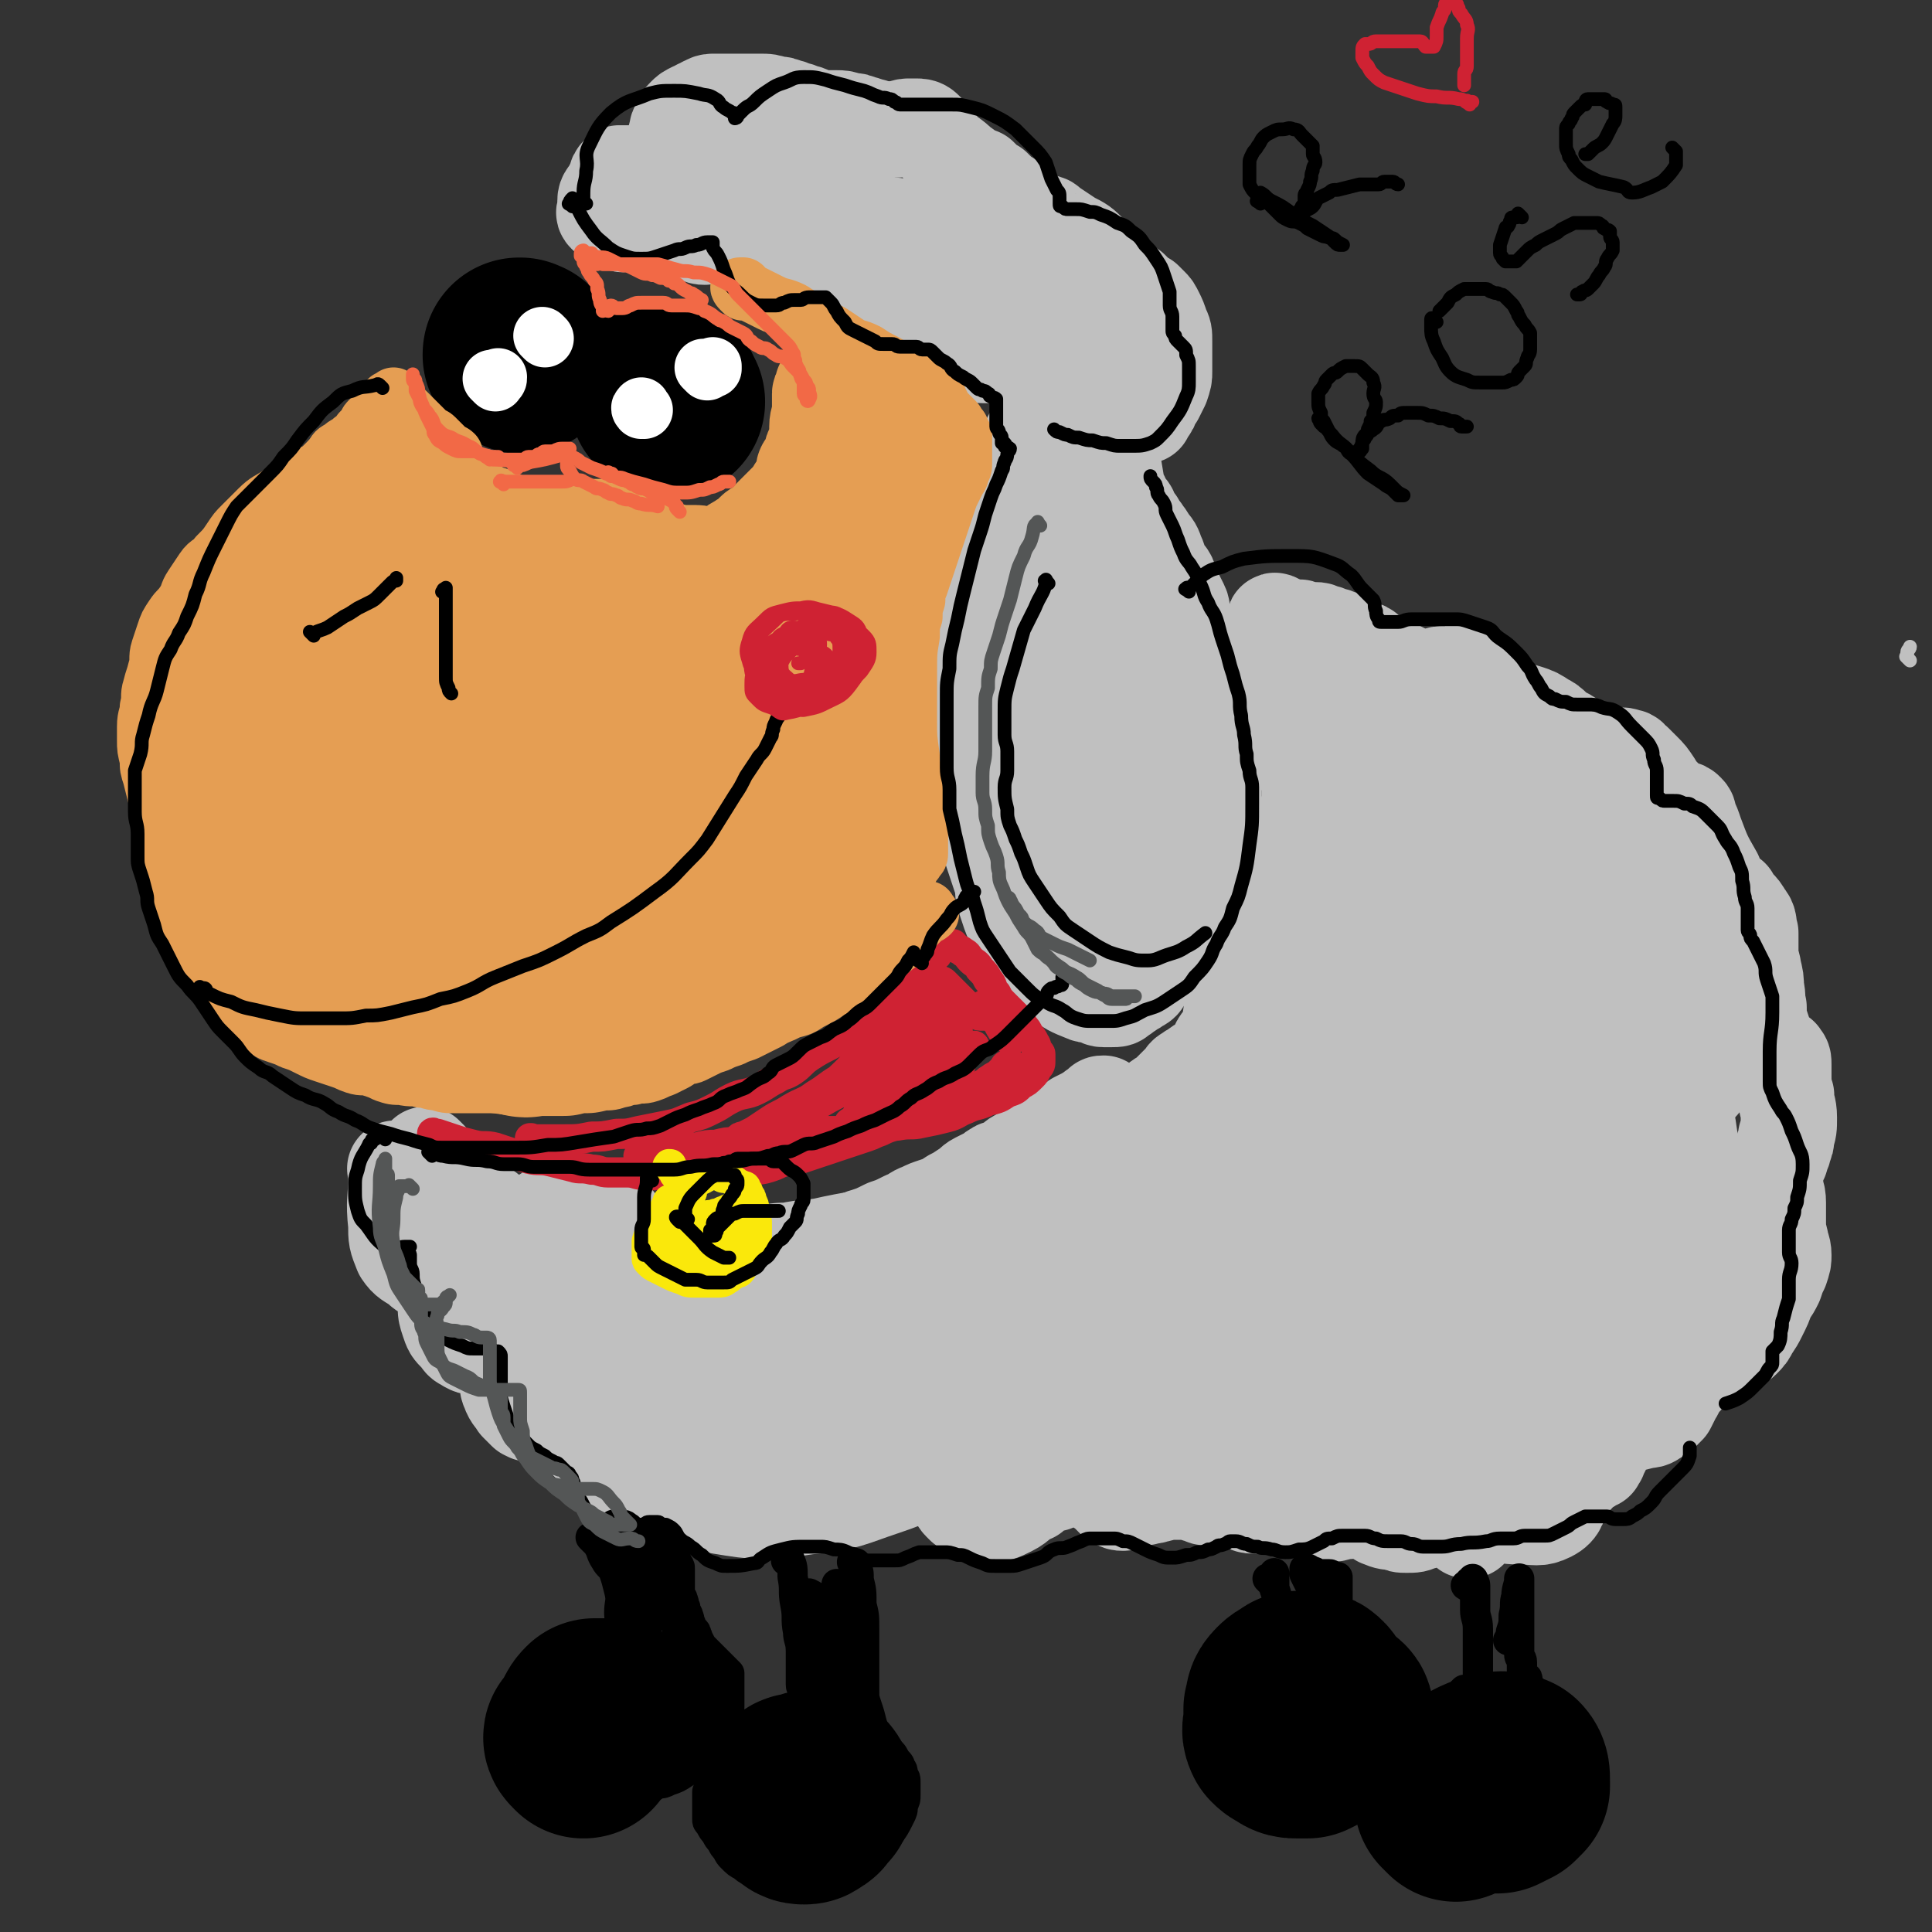 <svg viewBox='0 0 702 702' version='1.1' xmlns='http://www.w3.org/2000/svg' xmlns:xlink='http://www.w3.org/1999/xlink'><rect x="0" y="0" width="702" height="702" fill="#333333" stroke="none"/><g fill='none' stroke='#C0C0C0' stroke-width='5' stroke-linecap='round' stroke-linejoin='round'><path d='M694,240c-1,-1 -1,-1 -1,-1 -1,-1 0,0 0,0 0,-1 0,-1 0,-2 0,-1 1,-1 1,-2 '/></g>
<g fill='none' stroke='#C0C0C0' stroke-width='35' stroke-linecap='round' stroke-linejoin='round'><path d='M145,426c-1,-1 -2,-2 -1,-1 0,0 1,0 1,1 0,1 -1,1 -1,2 0,8 -1,8 0,17 0,5 0,5 2,10 2,3 3,3 6,5 2,2 2,2 6,3 2,1 2,0 4,0 2,0 2,0 3,-1 1,-1 1,-1 2,-2 0,-1 0,-1 0,-2 -1,-2 -1,-3 -2,-3 -1,0 -1,1 -1,2 0,2 0,2 0,3 -1,3 -2,3 -2,5 -1,4 0,5 0,9 0,3 0,3 1,6 1,3 1,3 3,5 2,2 1,2 3,3 3,2 3,1 5,2 2,1 2,1 4,1 2,0 2,0 3,0 1,0 2,0 2,-1 1,-1 0,-1 0,-1 0,-1 1,0 1,0 0,1 -1,1 -1,2 0,2 0,2 0,3 0,3 1,3 1,7 1,2 0,2 1,4 1,3 2,3 3,5 2,2 2,2 3,3 2,1 2,1 4,1 2,0 2,0 3,0 2,0 2,0 4,-1 1,0 1,-1 2,-1 1,0 1,-1 2,-1 1,0 1,0 2,0 1,0 1,0 1,1 1,1 1,1 1,2 1,3 1,3 2,5 1,3 2,3 3,5 2,3 2,3 4,6 3,4 2,4 6,7 2,1 2,0 5,1 3,1 3,1 5,1 3,0 3,-1 5,-2 4,-2 4,-2 6,-5 2,-2 2,-3 3,-5 2,-2 1,-3 3,-4 1,-2 2,-2 3,-2 2,0 2,0 3,1 2,2 3,2 4,3 3,3 3,3 5,6 2,3 2,3 4,5 3,3 3,3 5,5 3,2 3,3 5,3 3,1 3,1 5,0 4,-2 4,-3 6,-5 4,-4 4,-4 6,-8 3,-3 3,-4 5,-8 2,-2 2,-2 4,-3 2,-1 2,-2 4,-2 2,0 2,1 4,3 2,2 2,3 4,4 3,2 3,1 5,3 2,2 1,3 3,4 2,2 2,2 4,3 2,1 2,1 3,1 3,1 3,1 5,1 1,0 1,0 1,0 1,0 1,0 2,1 1,1 1,1 1,1 2,2 2,2 3,3 2,2 2,3 3,4 2,2 2,2 4,3 3,1 3,1 6,1 4,0 4,0 8,-2 4,-2 3,-3 8,-5 3,-3 3,-3 8,-4 3,-2 3,-2 6,-2 2,0 2,0 4,0 2,0 2,0 3,1 2,1 2,1 3,2 2,1 2,1 3,2 2,2 2,2 3,3 2,1 2,1 3,1 2,0 2,-1 4,-1 2,-1 2,-1 4,-1 2,-1 2,0 4,-1 2,0 2,-1 3,-1 2,0 2,0 4,0 2,0 2,0 4,0 2,0 2,0 4,1 2,0 2,1 3,1 2,0 2,0 3,0 2,0 2,0 3,0 2,0 2,0 3,0 2,0 2,1 3,1 2,1 2,1 3,1 1,1 1,1 2,1 2,0 2,0 3,0 2,0 2,-1 3,-1 2,-1 2,-1 5,-1 2,0 2,0 4,0 3,0 3,0 5,1 3,1 3,2 5,3 2,1 2,1 4,1 2,0 2,-1 3,-1 2,0 2,0 3,0 1,0 1,-1 2,-1 2,0 2,0 4,1 2,1 3,0 4,1 1,1 1,2 2,2 2,1 3,1 5,1 2,1 2,1 4,1 3,0 3,0 5,-1 2,0 2,-1 4,-1 3,-1 3,-1 5,-1 2,0 3,0 4,1 2,1 1,1 2,2 1,1 2,1 2,1 0,0 0,1 0,1 0,0 1,0 1,0 0,0 0,-1 0,-1 1,-2 1,-1 2,-2 2,-1 2,-2 4,-2 7,-1 7,0 13,0 5,0 6,1 10,-1 4,-2 3,-4 5,-7 1,-2 1,-3 2,-4 2,-2 2,-2 3,-3 2,-2 1,-2 3,-3 1,-1 1,0 2,-1 1,-1 1,-1 2,-1 0,-1 1,-1 1,-2 1,-2 1,-2 2,-4 1,-2 1,-3 2,-4 2,-2 3,-2 5,-3 4,-1 4,-1 8,-2 1,0 2,0 3,-1 2,-1 2,-1 3,-2 1,-1 1,-1 2,-2 1,-2 1,-2 2,-4 2,-3 1,-3 3,-5 2,-2 2,-2 3,-4 2,-2 2,-3 5,-4 1,-2 1,-2 3,-2 2,-1 2,0 4,-1 2,-1 2,-1 3,-2 2,-1 3,-1 4,-2 2,-2 2,-2 3,-4 2,-3 2,-3 3,-5 2,-4 2,-4 3,-7 2,-3 2,-3 3,-5 1,-3 1,-3 2,-5 1,-3 1,-3 1,-5 0,-3 -1,-3 -1,-5 -1,-4 -1,-4 -1,-7 0,-4 0,-4 0,-7 0,-4 -1,-3 -1,-6 0,-3 0,-3 0,-5 0,-2 0,-2 1,-4 1,-1 1,-1 1,-2 1,-2 1,-2 1,-3 1,-2 1,-2 1,-4 1,-3 1,-3 1,-7 0,-4 -1,-4 -1,-8 -1,-3 -1,-3 -1,-7 0,-2 0,-2 0,-4 0,-2 0,-2 -1,-3 0,-1 -1,0 -1,0 -1,0 -1,0 -1,0 -1,-1 -1,0 -1,-1 -1,-2 -1,-2 -2,-4 -1,-3 -1,-3 -2,-6 -1,-3 -1,-3 -1,-7 -1,-3 0,-3 -1,-7 0,-3 0,-3 -1,-7 0,-2 -1,-2 -1,-4 0,-2 0,-2 0,-4 0,-1 0,-1 0,-2 0,-2 0,-2 0,-3 -1,-3 0,-4 -2,-6 -2,-4 -3,-3 -5,-7 -4,-3 -4,-3 -6,-8 -4,-7 -4,-7 -7,-15 -1,-3 -1,-3 -2,-5 -1,-2 0,-2 -1,-3 -1,-1 -1,-1 -2,-1 -1,0 -1,0 -2,0 -1,-1 -1,-1 -2,-2 -2,-2 -2,-2 -3,-3 -2,-2 -2,-2 -3,-4 -2,-3 -2,-3 -4,-5 -2,-2 -2,-2 -3,-3 -2,-1 -1,-2 -3,-2 -2,-1 -2,0 -4,0 -2,0 -2,-1 -3,-1 -2,-1 -2,-1 -4,-1 -2,-1 -2,0 -4,-1 -2,-1 -2,-1 -4,-2 -2,-2 -2,-2 -4,-3 -2,-1 -2,-1 -3,-2 -2,-2 -2,-2 -4,-3 -3,-2 -3,-2 -6,-3 -3,-1 -4,-1 -7,-2 -2,-1 -2,-2 -5,-3 -2,-2 -1,-2 -3,-4 -2,-2 -2,-2 -3,-3 -2,-1 -2,-1 -3,-2 -2,-1 -2,-1 -3,-1 -1,0 -1,1 -2,1 -2,0 -2,0 -3,0 -1,0 -1,0 -2,0 -2,0 -2,1 -3,1 -2,0 -2,0 -3,0 -3,0 -3,0 -6,-1 -2,-1 -2,-1 -4,-2 -2,-1 -2,-1 -3,-1 -2,-1 -2,0 -3,-1 -2,-1 -2,-1 -3,-2 -1,-1 -1,-1 -2,-2 -1,-1 -1,-1 -2,-1 -2,-1 -2,0 -3,-1 -2,-1 -2,-1 -3,-2 -1,-1 -1,-1 -2,-1 -2,-1 -2,-1 -3,-1 -2,-1 -2,-1 -3,-1 -2,-1 -2,-1 -3,-1 -1,0 -1,0 -1,0 -2,0 -2,0 -3,0 -1,0 -1,-1 -2,-1 -1,0 -1,0 -1,0 0,0 0,0 0,0 '/><path d='M229,65c-1,-1 -1,-1 -1,-1 -1,-1 0,-1 0,-1 0,0 -1,0 -1,0 0,0 0,0 0,0 -1,0 -1,0 -1,0 -1,0 -1,0 -1,0 -1,1 -1,1 -1,2 -1,2 -1,2 -2,4 -1,2 -2,2 -2,4 0,2 0,2 0,3 0,1 -1,1 0,2 1,1 1,0 2,1 2,1 2,2 3,2 2,1 2,0 3,0 3,0 3,0 5,-1 2,-1 2,-1 4,-2 2,-1 2,-1 3,-2 1,-1 0,-2 1,-2 0,-1 1,0 2,0 0,0 0,0 0,0 1,1 0,1 0,2 0,1 1,1 2,2 1,2 1,2 2,3 1,1 1,1 2,2 1,1 1,1 2,1 1,1 1,1 2,1 2,1 2,1 3,1 2,0 2,-1 3,-1 2,-1 2,-1 3,-1 2,-1 2,-1 3,-1 1,0 1,0 2,0 1,0 1,-1 2,-1 1,0 1,0 2,0 1,0 1,0 2,0 2,0 2,1 3,1 3,1 3,1 6,2 3,0 3,0 5,0 1,0 1,0 2,0 2,0 2,0 3,0 1,0 1,0 1,0 2,0 2,0 3,1 1,1 1,2 2,2 2,1 2,0 3,1 1,1 1,1 2,2 2,1 2,1 3,2 1,1 1,1 2,1 2,0 2,-1 3,0 1,0 1,1 2,2 1,1 1,1 2,1 1,1 1,1 2,2 0,1 0,1 1,2 1,1 1,1 2,2 1,1 1,2 2,2 2,1 2,0 3,0 1,0 1,0 2,0 1,0 1,-1 1,-1 1,0 1,0 2,1 1,2 2,2 2,3 1,3 0,3 1,6 0,1 0,2 1,3 1,2 1,2 2,3 1,1 1,1 2,2 1,1 1,1 2,1 1,0 1,0 2,0 1,0 1,1 2,1 1,0 1,0 2,0 1,0 1,0 2,1 1,1 1,1 2,1 1,1 1,1 2,1 2,1 2,1 3,1 1,1 1,1 2,1 1,0 1,0 2,0 1,0 1,0 2,0 1,0 1,0 2,0 1,0 1,0 2,0 1,0 1,0 1,0 1,0 1,0 2,0 0,0 0,0 0,0 1,0 1,0 2,0 1,0 1,1 1,1 1,0 1,0 2,0 0,0 0,1 1,1 1,0 1,0 2,0 1,0 1,0 2,0 2,0 2,0 3,0 1,0 1,0 2,0 1,0 1,0 2,0 1,0 1,0 2,0 1,0 1,0 2,0 0,0 0,1 1,1 1,0 1,0 2,0 0,0 0,1 1,1 1,1 0,1 1,1 2,1 2,1 4,2 2,1 2,1 4,2 1,1 0,1 1,2 2,2 2,2 3,3 1,1 1,1 1,1 1,1 1,1 2,2 1,1 1,1 2,2 1,1 0,1 1,1 1,0 1,0 2,0 1,0 1,2 2,2 0,0 0,-1 1,-2 1,-1 1,-1 1,-2 1,-2 1,-2 2,-3 1,-2 1,-2 2,-4 1,-3 1,-3 1,-5 0,-3 0,-3 0,-5 0,-3 0,-3 0,-6 0,-3 0,-3 -1,-5 -1,-3 -1,-3 -2,-5 -1,-2 -1,-2 -2,-3 -1,-1 -1,-1 -2,-2 -2,-1 -2,-1 -3,-2 -1,-1 -1,-1 -2,-2 -2,-1 -2,0 -3,-1 -3,-2 -2,-2 -4,-4 -4,-4 -4,-4 -8,-8 -3,-3 -3,-3 -7,-5 -3,-2 -3,-2 -6,-4 -2,-1 -2,-2 -3,-2 -1,0 -1,0 -2,0 -1,0 -1,0 -1,0 -1,0 0,-1 -1,-1 -2,-2 -2,-2 -4,-3 -2,-2 -2,-2 -4,-3 -2,-2 -2,-2 -4,-3 -2,-2 -2,-2 -3,-3 -2,-1 -2,-1 -3,-2 -1,-1 -1,-1 -2,-2 -2,-1 -2,0 -3,-1 -2,-1 -2,-2 -4,-3 -3,-3 -4,-3 -6,-5 -3,-3 -2,-3 -4,-5 -2,-2 -2,-2 -3,-3 -1,-1 -2,-1 -3,-1 -2,0 -2,0 -3,0 -2,0 -2,1 -3,1 -2,0 -2,0 -3,0 -2,0 -2,0 -3,0 -2,0 -2,0 -4,-1 -2,0 -2,-1 -4,-1 -2,-1 -2,-1 -4,-1 -3,-1 -3,-1 -5,-1 -2,0 -2,0 -4,0 -3,0 -3,0 -5,-1 -2,-1 -2,-1 -3,-1 -2,-1 -2,-1 -3,-1 -2,-1 -2,-1 -3,-1 -2,-1 -2,-1 -4,-1 -3,-1 -3,-1 -6,-1 -4,0 -4,0 -7,0 -2,0 -2,0 -3,0 -2,0 -2,0 -4,0 -2,0 -2,0 -3,0 -2,0 -2,1 -3,1 -1,1 -1,1 -2,1 -1,1 -1,1 -2,1 -2,1 -2,1 -3,2 -1,1 -1,1 -1,2 -1,2 -2,2 -2,4 -1,3 -1,4 0,6 1,3 1,3 3,5 2,3 2,3 4,4 4,2 4,1 7,1 5,0 5,0 9,-1 4,-1 4,-1 9,-2 5,-2 5,-2 10,-3 4,-1 4,-1 9,0 3,1 3,1 5,2 3,2 3,2 4,4 2,4 1,4 2,8 1,3 1,3 2,5 1,3 1,4 1,7 0,1 0,1 1,2 1,1 1,2 2,2 2,1 2,1 4,1 2,0 2,-1 4,-1 2,-1 2,-1 4,-1 3,-1 4,-1 7,-1 3,0 3,1 6,2 4,2 4,1 8,3 3,3 3,3 6,6 3,3 2,3 4,5 1,2 1,2 2,3 1,1 1,2 1,2 0,0 0,-1 0,-1 0,0 0,0 -1,0 0,0 0,0 0,0 0,0 -1,-1 0,0 0,0 1,0 2,1 1,1 1,2 2,3 1,1 2,1 2,2 1,1 0,2 0,2 0,1 2,0 2,0 0,0 -1,0 -2,0 -2,-1 -2,-1 -3,-2 -4,-3 -3,-4 -7,-7 -5,-4 -5,-3 -10,-8 -4,-3 -3,-4 -8,-8 -3,-2 -3,-1 -7,-3 -1,-1 -1,-1 -2,-2 -1,-1 -1,0 -2,-1 -1,0 0,-1 -1,-1 0,0 0,0 -1,0 0,0 0,0 0,0 1,1 1,1 1,1 5,4 5,4 9,9 5,4 4,4 9,8 8,9 8,9 16,17 2,2 3,2 4,4 1,1 0,2 1,3 0,1 1,1 1,2 0,1 0,1 0,1 0,0 -1,-1 -1,-1 0,0 1,1 1,1 0,0 -1,0 -1,0 0,0 1,0 1,0 0,0 0,-1 0,-1 0,0 1,0 1,0 0,0 -1,0 -1,0 0,0 0,0 0,-1 '/><path d='M376,160c-1,-1 -2,-1 -1,-1 0,-1 0,0 1,0 0,0 0,0 0,0 0,0 0,1 0,1 0,1 -1,1 -1,2 0,0 0,1 0,1 0,1 -1,1 -1,2 -2,3 -2,3 -3,7 -1,2 -1,2 -2,5 -1,2 -1,1 -2,3 -1,2 0,2 -1,4 -1,2 -1,2 -2,5 -1,2 -1,2 -1,4 -1,3 0,3 -1,6 0,3 0,3 -1,6 0,3 0,3 -1,6 -1,3 0,4 -1,7 -1,3 -2,2 -2,5 -1,4 0,4 0,8 0,3 0,3 -1,7 0,3 -1,3 -1,7 0,3 0,3 0,6 0,3 0,3 -1,6 0,3 -1,2 -1,5 0,2 0,2 0,5 0,2 0,3 0,5 0,3 1,3 1,6 1,3 1,3 1,6 0,3 0,3 1,6 0,3 0,3 1,6 1,3 1,3 2,6 1,3 0,3 1,6 1,3 1,3 2,6 1,3 1,3 2,6 1,3 0,3 1,6 1,3 1,3 2,6 1,3 2,3 3,6 1,3 1,3 2,5 1,2 1,2 2,4 1,2 1,2 3,3 4,3 4,3 8,6 4,3 4,3 9,5 2,1 2,0 4,1 2,0 1,1 3,1 1,0 2,0 3,0 2,0 2,0 3,-1 2,-1 1,-1 3,-2 1,-1 2,-1 3,-2 2,-1 2,-1 3,-3 1,-1 1,-2 2,-3 1,-2 2,-1 3,-3 2,-2 2,-2 3,-5 2,-3 1,-3 3,-6 1,-2 2,-2 3,-5 1,-3 1,-3 2,-6 1,-2 1,-2 2,-5 1,-3 1,-3 2,-6 1,-3 0,-3 1,-6 1,-3 1,-3 2,-6 1,-2 1,-2 1,-5 1,-3 1,-3 1,-7 0,-3 0,-3 0,-6 0,-3 1,-3 1,-6 0,-3 -1,-3 -1,-6 0,-3 -1,-3 -1,-6 0,-3 1,-3 0,-7 0,-3 -1,-3 -2,-6 -1,-3 0,-3 -1,-7 0,-3 0,-3 -1,-6 -1,-3 -1,-3 -2,-6 -1,-3 -1,-3 -2,-6 -1,-3 -1,-2 -2,-5 -1,-2 0,-3 -1,-5 -1,-2 -1,-2 -2,-4 -1,-2 -1,-3 -2,-5 -1,-3 -2,-2 -3,-5 -1,-2 -1,-3 -2,-5 -1,-3 -1,-2 -3,-5 -1,-2 -1,-1 -2,-3 -1,-1 -1,-1 -2,-3 -1,-1 -1,-1 -2,-3 -1,-1 0,-1 -1,-2 -1,-1 -1,-1 -2,-2 -1,-1 0,-2 -1,-3 -1,-1 -1,-1 -2,-2 0,0 0,0 -1,-1 0,0 0,-1 -1,-1 0,0 0,0 -1,0 0,0 0,0 0,0 -1,0 -1,0 -1,1 -1,2 -1,2 -2,5 -1,4 -1,4 -2,8 -1,5 -1,5 -2,11 -1,7 -1,7 -2,15 -1,8 -2,8 -3,17 -2,9 -2,9 -3,19 -1,11 -1,11 -2,22 -2,22 -2,22 -3,45 0,7 0,7 0,15 0,7 -1,7 -1,15 0,1 0,1 0,3 0,1 0,2 0,2 0,-1 1,-2 1,-3 1,-2 1,-2 1,-5 1,-6 0,-6 1,-12 1,-10 1,-10 2,-20 1,-12 1,-12 2,-24 1,-13 1,-13 3,-27 2,-12 2,-12 4,-24 1,-9 1,-9 2,-19 1,-7 2,-7 3,-14 1,-4 0,-4 1,-9 0,-3 1,-3 1,-6 0,-1 0,-1 0,-3 0,0 0,0 0,0 0,0 0,0 0,0 1,1 1,1 1,3 1,4 1,4 2,8 2,8 2,8 3,17 2,12 2,11 3,23 1,12 1,12 1,25 0,10 0,10 -1,20 0,9 -1,9 -1,18 0,7 0,7 0,14 0,5 0,5 0,10 0,3 0,3 0,7 0,2 0,2 0,5 0,1 0,1 0,3 0,0 0,1 0,1 0,0 0,0 0,-1 0,0 0,0 0,0 0,-2 1,-2 1,-3 0,-4 0,-4 0,-8 0,-7 1,-7 1,-15 0,-10 0,-10 0,-20 1,-11 2,-11 2,-22 0,-11 0,-11 -1,-22 0,-10 0,-10 -1,-21 -1,-9 -1,-9 -2,-19 -1,-7 0,-7 -1,-15 -1,-6 -1,-6 -2,-12 -1,-6 -1,-6 -2,-12 -1,-6 -1,-6 -2,-12 -1,-6 -1,-6 -2,-12 -1,-5 -1,-5 -2,-11 -1,-4 -1,-4 -3,-9 -2,-4 -2,-4 -4,-8 -1,-2 -1,-3 -2,-5 -1,-2 -2,-2 -3,-4 -1,-1 -1,-1 -1,-3 0,-1 0,-2 0,-3 0,-1 0,0 -1,-1 0,-1 0,0 -1,-1 0,0 0,-1 -1,-1 0,-1 -1,-1 -1,-1 0,0 0,1 0,2 0,3 1,3 1,6 0,1 0,1 0,1 0,1 0,1 0,2 0,0 0,1 0,0 0,0 0,-1 0,-1 0,-1 -1,-1 -1,-1 -1,-1 -1,-1 -1,-1 -1,-1 -1,-1 -1,-1 -1,-1 -1,-1 -1,-1 0,0 0,0 0,0 1,3 1,3 2,6 1,3 1,3 2,7 1,4 1,4 3,9 1,4 1,4 3,9 0,0 0,0 0,0 '/><path d='M156,421c-1,-1 -1,-1 -1,-1 -1,-1 0,0 0,0 0,0 0,0 0,0 0,1 0,0 1,1 3,4 3,4 7,8 3,3 3,3 7,6 3,3 3,2 7,5 4,3 4,4 9,7 3,2 4,2 8,4 3,2 3,2 7,4 3,1 3,1 7,2 3,1 3,0 7,1 3,0 3,1 6,1 3,0 3,0 6,0 2,0 2,0 4,0 2,0 2,1 5,1 2,0 2,0 5,0 2,0 2,0 4,0 2,0 2,0 5,0 2,0 2,1 5,1 2,0 2,0 5,0 3,0 3,-1 7,-1 3,0 4,0 7,0 3,0 3,0 6,-1 3,0 3,-1 6,-1 3,-1 4,0 7,-1 4,-1 4,-2 8,-3 3,-1 4,-1 7,-2 4,-1 3,-2 7,-3 3,-1 3,-1 7,-3 3,-1 3,-1 7,-3 3,-1 3,-2 6,-3 2,-1 2,-1 5,-2 3,-1 3,-1 6,-3 2,-1 2,-1 5,-3 2,-1 2,-2 4,-3 2,-1 2,-1 4,-2 2,-1 1,-1 3,-2 1,-1 2,0 3,-1 2,-1 1,-1 3,-2 1,-1 1,-1 3,-2 1,-1 1,0 2,-1 2,-1 1,-1 3,-2 1,-1 1,-1 3,-2 2,-1 2,-1 4,-2 3,-2 3,-2 6,-4 1,-1 1,-1 2,-2 2,-1 2,-1 4,-2 1,-1 1,0 2,-1 1,0 0,-1 1,-1 1,-1 1,-1 2,-1 0,-1 0,-1 1,-1 0,0 0,0 0,0 '/><path d='M495,261c-1,-1 -1,-1 -1,-1 -1,-1 0,-1 0,-1 -1,-3 -1,-3 -2,-6 -1,-2 -1,-2 -2,-5 0,-1 0,-1 -1,-2 -1,-1 -1,-1 -1,-1 -1,-1 -1,0 -1,0 0,0 0,0 -1,0 0,0 -1,0 0,0 0,0 1,0 1,1 0,1 0,1 0,3 0,2 -1,2 -1,4 0,2 0,2 0,5 0,3 0,3 -1,7 0,3 -1,3 -1,7 -1,4 0,5 -1,9 -1,5 -2,4 -3,9 -1,5 -1,5 -2,10 -1,4 -1,4 -3,9 -1,4 -1,4 -3,9 -1,4 -2,4 -3,8 -1,3 -1,4 -2,7 -1,3 -2,3 -3,6 -1,3 -1,3 -2,6 -1,3 -1,3 -3,6 -1,2 -1,2 -2,4 -1,2 -1,2 -2,4 -1,2 -1,2 -2,4 -2,3 -2,3 -4,6 -2,3 -1,3 -3,6 0,1 0,1 -1,2 -1,2 -1,1 -2,3 -1,1 -1,2 -2,3 -1,2 -1,2 -3,3 -1,1 -2,1 -3,2 -1,1 -2,1 -3,2 -2,1 -1,1 -3,3 -1,1 -1,1 -3,3 -1,1 -1,1 -2,2 -1,1 -2,1 -3,2 -1,1 0,1 -1,2 -1,1 -1,1 -2,2 -1,1 0,1 -1,2 0,1 0,1 -1,1 0,0 -1,0 -1,0 0,1 0,2 0,1 0,0 0,0 0,-1 0,-1 0,-1 1,-1 1,-1 2,-1 3,-2 2,-1 1,-1 3,-3 1,-1 1,-2 3,-3 2,-2 2,-1 4,-3 2,-2 2,-2 4,-4 2,-2 2,-2 4,-4 2,-2 2,-2 4,-4 2,-2 1,-3 3,-5 2,-3 2,-2 4,-5 2,-2 1,-2 3,-5 1,-2 2,-2 3,-5 2,-3 2,-3 3,-6 2,-3 1,-3 3,-7 1,-3 1,-3 3,-7 1,-3 2,-3 3,-7 1,-4 1,-4 2,-8 1,-4 1,-3 2,-7 1,-3 1,-3 2,-7 1,-3 1,-3 2,-7 1,-3 0,-3 1,-7 0,-3 1,-3 1,-6 0,-3 0,-3 0,-6 0,-3 0,-3 0,-6 0,-2 0,-2 0,-5 0,-2 0,-2 0,-5 0,-2 -1,-2 -1,-5 0,-2 0,-2 -1,-5 0,-2 0,-2 -1,-5 0,-2 0,-3 -1,-5 -1,-2 -1,-2 -2,-5 -1,-1 -1,-1 -1,-3 -1,-2 0,-2 -1,-4 0,-1 -1,-1 -1,-3 -1,-1 0,-1 -1,-3 0,-1 -1,-1 -1,-2 -1,-1 -1,-1 -1,-2 0,0 0,-1 0,-1 0,-1 -1,0 -1,-1 0,-1 0,-2 0,-2 0,-1 1,0 2,1 1,1 2,1 3,2 2,2 2,2 4,4 3,3 4,3 7,6 3,3 3,3 7,7 4,4 4,4 9,9 5,5 5,5 11,10 6,5 6,5 12,11 6,6 6,6 13,12 5,5 5,5 11,11 5,5 5,5 11,10 5,5 5,5 10,10 4,4 5,4 9,9 4,5 4,5 8,10 4,4 4,4 8,9 3,5 3,5 6,11 3,6 4,6 7,12 3,7 2,7 5,15 2,7 3,7 5,15 2,7 2,7 3,14 1,7 1,7 2,15 1,7 1,7 1,14 0,6 0,6 -1,12 -1,5 -1,5 -2,10 -1,4 0,4 -2,8 -2,4 -2,4 -5,8 -2,3 -2,3 -5,7 -3,4 -3,5 -7,9 -4,4 -5,4 -10,8 -4,4 -4,4 -8,8 -4,4 -4,4 -8,8 -4,4 -4,4 -9,8 -3,3 -3,3 -7,5 -4,2 -4,2 -8,4 -5,2 -5,2 -10,3 -5,1 -5,1 -10,1 -6,0 -6,0 -12,0 -7,-1 -7,-1 -14,-2 -7,-1 -6,-2 -13,-3 -7,-2 -7,-1 -13,-3 -6,-2 -6,-3 -12,-6 -6,-3 -5,-3 -11,-6 -5,-2 -6,-2 -11,-4 -7,-2 -7,-2 -15,-4 -7,-2 -7,-2 -14,-3 -8,-1 -8,-1 -15,-2 -8,-1 -8,-1 -15,-3 -7,-1 -6,-2 -13,-3 -7,-2 -7,-2 -14,-3 -8,-2 -8,-2 -17,-3 -10,-1 -10,-1 -20,-2 -9,-1 -9,0 -18,-1 -7,0 -7,0 -14,-1 -5,0 -5,-1 -10,-1 -5,-1 -5,-1 -11,-1 -6,-1 -6,-1 -12,-1 -6,0 -6,0 -13,0 -9,1 -10,0 -19,2 -5,1 -5,2 -9,4 '/></g>
<g fill='none' stroke='#C0C0C0' stroke-width='70' stroke-linecap='round' stroke-linejoin='round'><path d='M211,456c-1,-1 -1,-2 -1,-1 -1,0 -1,1 -1,1 0,0 -1,0 -1,0 0,1 0,1 0,2 1,3 1,3 3,7 4,8 4,8 9,16 4,7 5,7 10,13 4,4 4,4 8,8 2,2 2,2 5,4 2,1 2,1 4,2 1,0 1,0 2,0 0,0 0,0 0,0 1,0 2,0 1,0 -2,-2 -3,-2 -7,-5 -5,-4 -5,-4 -10,-8 -6,-5 -6,-5 -13,-10 -4,-3 -4,-3 -9,-6 -3,-2 -3,-2 -6,-3 -2,-1 -5,-2 -5,0 2,7 3,10 9,18 5,7 5,8 13,14 8,7 8,8 19,13 11,6 11,7 24,9 12,2 13,2 26,0 12,-1 12,-2 24,-6 12,-4 12,-5 24,-11 12,-6 12,-5 24,-12 12,-7 12,-7 24,-15 11,-7 10,-7 21,-14 9,-6 9,-6 19,-13 6,-4 7,-4 13,-9 4,-3 4,-4 8,-7 2,-1 2,-1 4,-2 1,-1 2,-2 2,-1 -3,0 -5,1 -9,2 -8,2 -8,2 -16,4 -12,3 -12,4 -23,7 -15,4 -15,4 -29,7 -12,3 -12,3 -25,5 -10,2 -10,2 -20,3 -8,1 -8,1 -16,2 -6,1 -6,1 -13,1 -4,0 -4,0 -9,0 -3,0 -3,1 -6,1 -1,0 -1,0 -2,0 -1,0 -2,0 -1,0 0,0 1,0 3,0 7,-1 7,-1 14,-2 13,-3 13,-2 27,-6 17,-5 17,-5 35,-11 16,-6 17,-5 33,-12 14,-6 14,-6 28,-13 10,-6 10,-6 20,-13 7,-5 6,-5 13,-11 4,-3 4,-3 8,-7 3,-2 2,-3 5,-5 1,-1 2,-1 3,-2 1,-1 2,-2 2,-1 -1,1 -2,2 -4,5 -3,5 -4,5 -7,10 -5,9 -5,9 -10,18 -6,10 -6,10 -12,21 -4,8 -4,8 -8,17 -2,4 -2,4 -3,9 0,2 -1,3 0,4 1,1 2,0 3,-1 4,-3 4,-3 7,-8 6,-10 5,-10 11,-21 8,-15 8,-15 16,-31 8,-16 7,-17 16,-32 7,-13 7,-13 16,-26 6,-9 6,-9 13,-17 3,-4 4,-4 8,-6 3,-1 5,-1 6,1 2,7 1,9 -1,18 -9,32 -10,32 -23,63 -6,14 -7,13 -15,26 -5,8 -5,8 -12,16 -3,4 -3,5 -7,7 -2,1 -3,1 -4,-1 -3,-6 -3,-7 -4,-14 -2,-13 -1,-13 -1,-27 0,-18 0,-18 2,-35 2,-18 2,-18 7,-36 4,-14 4,-14 11,-28 5,-11 6,-11 13,-22 5,-6 5,-7 11,-12 4,-3 4,-4 9,-5 4,-1 5,-1 8,2 4,4 4,5 6,11 3,10 2,10 4,20 2,12 2,12 3,25 1,14 1,14 1,27 0,15 0,15 -1,30 -1,14 0,14 -2,28 -2,13 -2,13 -6,25 -4,11 -3,12 -10,21 -5,9 -6,9 -14,16 -7,6 -7,6 -14,12 -6,4 -6,4 -13,7 -4,2 -4,2 -9,4 -3,1 -3,2 -6,2 -1,0 -2,0 -3,-1 -2,-2 -2,-2 -2,-5 0,-7 0,-7 2,-15 3,-10 2,-10 7,-19 7,-12 7,-11 16,-21 8,-9 8,-10 18,-17 8,-6 8,-6 17,-10 7,-3 8,-3 16,-3 6,0 7,-1 12,2 4,2 5,3 7,7 2,5 2,6 2,11 0,8 0,8 -2,15 -3,9 -3,9 -7,18 -5,10 -5,10 -12,19 -5,8 -5,9 -12,16 -4,5 -5,5 -10,9 -2,2 -3,2 -5,3 0,0 0,-1 0,-1 2,-2 2,-2 5,-4 6,-4 6,-4 12,-8 9,-6 9,-6 17,-13 9,-7 9,-7 17,-15 8,-8 8,-7 14,-16 5,-7 5,-8 8,-16 3,-9 3,-9 4,-18 1,-9 0,-10 0,-19 0,-9 0,-9 -1,-19 -1,-9 -1,-9 -2,-19 -1,-7 0,-7 -1,-15 -1,-6 -1,-6 -2,-12 -2,-10 -2,-10 -4,-20 -1,-6 -1,-6 -2,-12 0,-1 0,-2 0,-3 0,-1 -1,-1 -1,-3 0,0 0,-1 0,-1 1,0 1,0 2,0 1,1 1,1 2,2 3,4 3,4 5,8 3,6 3,7 5,14 3,10 3,10 5,20 2,13 3,13 4,25 1,12 1,12 0,24 0,10 0,10 -2,20 -1,9 -2,9 -4,17 -2,5 -2,5 -4,10 -1,2 -1,2 -2,4 0,0 0,0 0,0 0,-2 0,-2 0,-4 1,-5 2,-5 3,-10 2,-9 2,-9 4,-18 2,-11 2,-11 3,-23 1,-11 1,-11 2,-22 1,-10 1,-10 1,-19 0,-8 0,-8 0,-15 0,-5 1,-5 1,-11 0,-2 0,-2 0,-5 0,-1 0,-2 0,-2 0,0 1,0 1,1 2,4 2,4 3,8 2,10 1,10 3,21 2,15 2,15 4,30 0,0 0,0 0,0 '/></g>
<g fill='none' stroke='#CF2233' stroke-width='11' stroke-linecap='round' stroke-linejoin='round'><path d='M159,413c-1,-1 -1,-1 -1,-1 -1,-1 -1,0 -1,0 1,0 1,0 2,0 3,1 3,1 6,2 3,1 3,1 7,2 4,1 4,0 8,1 3,1 3,1 6,2 3,1 3,1 6,2 4,1 4,0 8,1 4,1 4,1 8,2 3,1 3,0 7,1 3,0 3,1 6,1 3,0 3,0 7,0 3,0 3,1 7,1 4,0 4,0 8,0 4,0 4,-1 8,-1 4,0 4,0 8,0 3,0 3,-1 7,-1 3,0 3,0 7,0 3,0 4,0 7,-1 3,-1 2,-1 5,-2 3,-1 3,0 6,-1 3,-1 3,-1 6,-2 3,-1 3,-1 6,-2 3,-1 3,-1 6,-2 3,-1 3,-1 6,-2 3,-1 2,-1 5,-2 2,-1 2,-1 5,-2 2,-1 2,-1 5,-2 3,-1 3,-1 6,-2 5,-2 4,-3 9,-5 2,-1 2,-1 4,-2 4,-2 4,-2 8,-4 2,-1 1,-1 3,-2 1,-1 2,-1 3,-2 1,-1 1,-1 2,-2 0,0 0,-1 1,-1 1,0 1,0 2,0 '/><path d='M194,415c-1,-1 -1,-1 -1,-1 -1,-1 0,0 0,0 0,0 0,0 0,0 0,0 -1,0 0,0 0,-1 0,0 1,0 2,0 2,0 4,0 3,0 3,0 7,0 5,0 5,0 10,-1 4,0 4,0 9,-1 4,0 4,0 8,-1 5,-1 5,-1 10,-2 5,-1 4,-1 9,-3 4,-1 4,-1 8,-3 4,-2 3,-2 7,-4 4,-2 5,-1 9,-3 4,-2 3,-2 7,-4 3,-2 3,-1 6,-3 3,-2 3,-3 6,-5 6,-4 6,-3 12,-7 1,-1 1,-1 3,-2 3,-2 3,-2 7,-5 2,-1 2,-1 4,-3 2,-1 1,-1 3,-3 1,-1 1,-1 3,-3 1,-1 1,-1 2,-2 1,-1 1,-1 3,-3 1,-1 1,-1 2,-2 1,-1 1,-1 2,-2 1,-1 1,-1 2,-2 1,-1 0,-1 1,-2 1,-1 1,0 2,-1 1,0 0,0 1,-1 0,-1 0,-1 1,-1 0,0 0,0 1,-1 0,0 0,0 1,0 0,-1 0,-1 0,-1 0,0 0,0 0,0 0,0 -1,0 0,0 0,-1 1,0 2,0 1,0 0,1 1,1 1,1 2,1 3,2 2,1 1,1 3,3 1,1 2,1 3,3 2,2 2,2 3,4 2,2 1,3 3,5 1,2 1,2 3,4 2,2 2,2 4,4 2,2 2,2 3,4 1,1 1,1 2,3 1,1 1,1 2,3 1,1 0,2 1,3 0,1 1,0 1,1 0,1 0,1 0,2 0,2 0,2 -1,3 -1,2 -1,2 -2,3 -2,2 -2,2 -4,3 -2,2 -2,2 -5,3 -3,2 -3,2 -7,3 -4,2 -4,1 -8,3 -3,1 -3,2 -7,3 -4,1 -4,1 -9,2 -4,1 -4,0 -9,1 -4,0 -4,0 -9,1 -5,1 -5,1 -10,1 -4,0 -5,0 -9,0 -4,0 -4,1 -8,1 -4,0 -4,0 -8,1 -4,0 -4,0 -8,1 -3,0 -3,0 -7,1 -3,0 -3,0 -7,1 -3,0 -3,0 -7,1 -2,0 -2,1 -5,1 -2,0 -2,0 -5,0 -2,0 -2,1 -4,1 -1,0 -1,0 -2,0 -1,0 -1,1 -2,1 -1,0 -2,0 -3,0 0,0 0,0 1,0 3,0 3,0 6,0 4,0 4,0 9,-1 6,-1 6,-1 12,-2 6,-1 6,-2 12,-4 6,-2 7,-2 13,-5 6,-3 5,-3 11,-6 5,-3 5,-3 11,-6 4,-3 4,-3 8,-6 3,-3 4,-2 7,-5 3,-2 2,-2 5,-4 2,-1 2,-1 4,-2 1,0 1,0 2,-1 1,0 1,0 2,-1 0,0 0,0 0,0 -1,0 -1,0 -2,1 -2,1 -2,1 -4,2 -3,1 -3,1 -6,3 -4,2 -4,2 -8,4 -5,2 -5,2 -10,5 -5,3 -4,3 -9,6 -4,3 -4,2 -9,5 -3,2 -4,2 -7,4 -3,2 -3,2 -6,4 -2,1 -2,1 -4,2 -1,0 -1,0 -2,1 0,0 0,1 0,1 1,0 1,0 3,-1 4,-1 4,-1 7,-3 5,-2 5,-2 10,-5 6,-4 6,-4 11,-9 6,-5 6,-5 11,-10 5,-4 5,-4 10,-9 4,-3 3,-4 7,-7 3,-3 3,-2 6,-5 2,-1 1,-2 3,-3 1,-1 2,-1 3,-2 1,0 1,0 1,-1 0,-1 0,-1 0,-1 0,-1 1,0 1,0 0,1 -1,1 -2,2 -1,1 -2,1 -3,3 -2,3 -2,3 -5,6 -3,3 -3,3 -6,6 -3,3 -2,3 -5,6 -2,2 -2,2 -4,5 -1,1 -1,2 -2,3 -1,1 -1,1 -2,2 0,0 -1,1 -1,1 0,0 1,0 2,-1 2,-1 2,-1 4,-3 3,-2 2,-3 5,-5 3,-3 3,-3 7,-5 3,-2 3,-1 6,-3 2,-1 2,-1 4,-2 2,-1 2,-1 4,-2 1,0 2,-1 3,0 1,1 2,1 2,3 0,3 -1,3 -3,7 -1,3 -1,3 -3,6 -1,1 -1,1 -2,2 0,0 0,1 0,1 -1,1 -1,1 -1,2 0,0 0,0 0,0 1,-2 1,-2 3,-3 1,-1 1,0 2,-1 1,0 1,0 2,-1 1,-1 1,-1 2,-1 0,0 0,0 1,0 0,0 0,0 0,0 0,0 0,1 -1,1 -1,1 -1,1 -2,2 -2,1 -3,0 -5,1 -2,1 -2,1 -5,2 -2,1 -2,0 -4,1 -2,1 -2,0 -4,1 -1,0 -1,1 -2,1 -1,0 -1,0 -1,0 -1,0 -2,0 -2,0 0,0 0,-1 0,-1 1,-1 2,0 3,-1 2,-1 2,-1 4,-2 3,-2 3,-1 7,-3 3,-1 3,-1 6,-3 2,-1 2,-1 5,-3 1,-1 1,-1 3,-2 1,-1 1,-1 2,-1 0,0 0,0 1,0 0,0 0,0 0,0 -2,2 -2,2 -3,3 -1,1 -1,2 -3,3 -3,2 -3,2 -6,4 -3,2 -4,2 -7,4 -3,2 -3,2 -6,4 -3,2 -3,1 -6,3 -3,1 -2,2 -5,3 -2,1 -2,0 -4,1 -1,1 -1,1 -2,2 -1,1 -1,1 -2,1 -1,0 -1,0 -1,0 -1,0 0,0 1,-1 2,-2 1,-2 3,-4 3,-2 3,-2 6,-4 3,-2 4,-2 7,-5 3,-3 3,-3 6,-6 2,-2 2,-3 4,-5 2,-2 2,-2 4,-4 1,-1 0,-1 1,-3 1,-1 1,-1 1,-3 0,-1 0,-1 0,-3 0,-1 0,-1 0,-3 0,-1 0,-1 0,-2 0,-1 0,-1 0,-3 0,-1 0,-1 0,-2 0,-2 0,-2 0,-3 0,-1 1,0 1,0 1,1 1,1 2,2 1,1 1,1 3,3 1,1 1,1 3,3 1,1 1,1 2,2 1,1 1,0 2,1 1,0 0,1 1,1 1,0 1,0 2,0 0,0 -1,-1 -1,-1 0,-1 0,-1 0,-1 0,-1 0,-1 0,-1 0,0 0,0 0,0 0,-1 1,-1 1,-1 1,0 1,0 1,1 1,1 0,2 1,3 1,1 1,1 2,2 1,1 1,2 2,3 0,1 1,0 1,1 1,1 0,1 1,2 1,1 1,1 1,1 1,0 0,0 0,-1 '/></g>
<g fill='none' stroke='#FAE80B' stroke-width='11' stroke-linecap='round' stroke-linejoin='round'><path d='M244,425c-1,-1 -1,-1 -1,-1 -1,-1 0,0 0,0 0,0 0,0 0,0 0,0 0,0 0,0 -1,-1 0,0 0,0 0,0 0,-1 0,-1 0,0 0,0 0,0 1,0 1,0 1,1 1,1 0,1 1,2 0,1 0,1 1,1 1,0 1,0 2,0 0,0 0,1 0,1 0,0 0,0 1,0 0,0 0,0 0,1 0,0 0,0 0,1 0,0 0,0 0,0 1,1 1,1 2,1 0,0 -1,0 -1,1 0,0 0,1 0,1 0,1 0,1 -1,1 0,0 0,0 -1,0 -1,0 -1,0 -1,0 -1,0 0,1 -1,1 -1,1 -1,1 -2,1 0,0 -1,0 -1,0 -1,1 0,1 -1,2 -2,4 -3,4 -5,8 -1,2 -1,2 -2,5 0,1 0,1 0,3 0,1 0,2 0,3 0,1 0,1 1,2 1,1 1,1 3,2 2,1 2,1 4,2 2,1 2,1 5,2 2,1 2,1 5,1 2,0 2,0 5,0 1,0 1,0 3,0 1,0 2,0 3,-1 2,-1 1,-1 3,-2 1,-1 1,0 2,-1 1,-1 0,-1 1,-2 1,-2 1,-1 2,-3 1,-1 1,-1 1,-2 1,-1 0,-1 1,-3 0,-1 1,-1 1,-2 0,-1 0,-1 0,-3 0,-1 0,-1 0,-3 0,-1 -1,-1 -1,-3 0,-1 0,-1 0,-2 0,-1 0,-1 -1,-3 0,-1 0,-1 -1,-2 0,-1 0,-1 -1,-2 0,-1 0,-1 -1,-1 -1,-1 -1,0 -2,-1 -1,-1 -1,-1 -2,-1 -1,-1 -1,-1 -2,-1 0,0 0,0 -1,0 -1,0 -1,-1 -2,-1 -1,0 -1,0 -2,0 -1,0 -1,0 -2,0 -1,0 0,1 -1,1 -1,1 -1,0 -2,1 -1,1 -1,1 -2,2 -1,1 0,2 -1,3 0,1 -1,1 -1,2 -1,1 -1,1 -1,3 0,1 0,1 0,3 0,1 0,1 0,3 0,1 0,2 0,3 1,2 1,2 2,3 1,1 1,1 2,2 1,1 1,1 3,2 1,1 1,0 3,1 1,1 1,1 3,1 2,0 2,0 4,0 1,0 1,0 3,-1 2,-1 2,-1 4,-2 1,-1 1,-1 1,-2 0,-1 0,-1 0,-2 0,-1 0,-1 -1,-3 0,-1 0,-1 -1,-3 0,-1 0,-1 -1,-2 -1,-1 -1,-1 -2,-2 -1,-1 -1,-1 -3,-1 -1,0 -1,0 -3,1 -1,0 -1,1 -3,1 -2,1 -2,0 -4,1 -2,1 -2,1 -3,2 -1,1 -1,1 -2,2 -1,1 -1,1 -3,3 -1,1 -1,1 -2,2 -1,1 0,1 -1,2 0,1 -1,1 -1,2 0,1 0,1 1,2 1,1 1,0 2,1 1,0 1,1 2,1 1,0 1,0 3,0 2,0 2,0 4,-1 1,0 2,0 3,-1 2,-1 2,-1 3,-2 2,-2 2,-2 3,-4 1,-2 1,-2 2,-4 1,-1 1,-1 1,-3 1,-2 1,-2 1,-3 0,-1 0,-1 0,-1 0,-1 0,-1 -1,-1 -1,0 -1,0 -2,0 -2,1 -1,1 -3,2 0,0 0,0 0,0 '/></g>
<g fill='none' stroke='#000000' stroke-width='11' stroke-linecap='round' stroke-linejoin='round'><path d='M216,560c-1,-1 -2,-2 -1,-1 0,0 0,0 1,1 1,1 1,0 1,1 2,3 1,3 3,6 1,2 2,2 3,4 1,3 1,3 2,7 1,4 0,4 0,8 0,3 1,3 1,6 0,2 0,2 0,4 0,1 0,1 0,2 0,1 0,1 0,2 0,0 0,0 0,0 -1,0 -1,0 -2,0 -1,0 -1,0 -3,0 -1,0 -1,0 -3,0 -2,0 -2,0 -4,0 -2,0 -1,1 -3,1 -1,0 -2,0 -3,0 -2,0 -2,0 -3,1 -1,0 -1,0 -2,1 -1,1 -1,1 -2,2 0,0 -1,0 -1,1 -1,1 0,1 -1,2 -1,1 -1,1 -1,2 -1,1 -1,1 -1,2 -1,2 0,2 -1,4 0,1 -1,1 -1,3 -1,2 -1,2 -1,4 0,2 0,2 0,4 0,2 -1,2 -1,4 0,1 0,1 0,3 0,1 1,1 1,3 0,1 0,1 0,2 0,1 0,1 0,2 0,1 1,0 1,1 1,1 0,1 1,2 1,1 1,1 2,2 1,1 2,0 3,1 1,1 1,1 2,2 1,1 1,1 2,1 0,0 1,0 1,0 1,0 1,1 2,1 0,0 1,0 1,0 1,0 0,1 1,1 1,0 1,0 2,0 0,0 0,0 0,0 1,0 1,0 1,0 1,0 1,0 2,0 1,0 1,0 2,0 1,0 1,-1 2,-1 0,0 0,0 1,0 1,0 1,0 2,0 1,0 1,0 1,0 1,0 1,0 2,0 2,0 2,0 4,-1 2,0 1,-1 3,-1 3,-1 4,0 7,-1 2,0 2,0 4,-1 3,-1 3,-1 6,-3 2,-1 2,-2 3,-3 2,-2 2,-2 3,-3 1,-1 1,-1 2,-2 1,-1 1,-1 2,-3 1,-1 1,-1 2,-3 1,-1 0,-1 1,-3 1,-1 0,-2 1,-3 0,-1 1,-1 1,-2 1,-1 1,-1 1,-2 0,-1 0,-1 0,-3 0,-1 0,-1 0,-2 0,-1 0,-1 0,-2 0,-1 0,-1 0,-2 0,0 0,0 0,-1 0,-1 0,-1 0,-2 -1,-1 -1,-1 -2,-2 0,0 0,0 -1,-1 -1,-1 -1,-1 -2,-2 -1,-1 -1,-1 -2,-2 -1,-1 -1,-1 -2,-2 -1,-1 -1,-1 -2,-3 -1,-1 0,-1 -1,-2 0,-1 0,-1 -1,-2 -1,-1 -1,-1 -1,-2 -1,-1 0,-1 -1,-3 0,-1 -1,-1 -1,-3 -1,-1 0,-1 -1,-3 0,-1 -1,-1 -1,-2 0,-1 0,-1 0,-3 0,-1 0,-1 0,-2 0,-1 0,-1 0,-2 0,-1 0,-1 0,-2 0,-1 0,-1 -1,-2 0,-1 0,-1 -1,-2 -1,-1 -1,-1 -2,-2 -1,-1 -1,-1 -2,-2 -1,-1 -1,0 -2,-1 -1,0 0,-1 -1,-1 -1,-1 -1,0 -2,-1 -1,0 0,-1 -1,-1 -1,0 -1,0 -2,0 -1,0 -1,0 -2,-1 -1,0 -1,0 -2,-1 -1,0 0,-1 -1,-1 -1,-1 -1,-1 -3,-1 0,0 0,0 -1,0 0,0 -1,0 -1,0 0,0 1,0 1,0 1,1 0,1 1,2 0,1 0,1 1,2 1,2 1,2 2,4 2,3 2,3 3,7 1,4 1,4 2,8 1,4 0,4 1,9 0,4 1,4 1,8 0,5 0,5 0,9 0,5 0,5 -1,9 0,4 0,4 -1,8 -1,4 -1,4 -2,7 -1,3 -1,3 -2,5 -2,2 -2,2 -4,4 -2,2 -1,2 -3,4 -1,2 -1,1 -3,3 -1,1 -1,1 -2,2 -1,1 -2,1 -3,1 -1,0 -1,0 -2,-1 -1,-1 -1,-1 -1,-3 -1,-2 -1,-2 -1,-4 0,-2 1,-3 2,-5 2,-3 2,-3 4,-5 2,-2 2,-2 5,-3 2,-1 2,-1 5,-1 2,0 2,0 4,1 2,1 2,2 3,4 1,2 1,2 1,4 0,1 0,2 -1,3 -1,2 -1,2 -3,3 -2,2 -2,2 -5,3 -2,1 -3,1 -5,1 -2,0 -3,0 -5,-1 -2,-1 -2,-1 -3,-3 -2,-3 -2,-3 -2,-6 0,-3 1,-3 2,-6 2,-4 2,-4 5,-7 3,-3 4,-3 8,-5 5,-2 5,-1 10,-2 4,0 4,-1 8,0 3,1 3,1 5,3 2,3 2,3 3,7 1,4 1,4 -1,8 -2,4 -2,5 -6,8 -4,3 -5,3 -10,5 -4,2 -4,2 -9,3 -3,1 -3,1 -7,0 -3,0 -3,0 -5,-2 -2,-2 -3,-2 -3,-5 -1,-5 -1,-5 1,-10 2,-6 2,-6 6,-11 3,-4 4,-5 9,-8 4,-2 4,-3 9,-3 5,0 5,0 10,2 4,1 5,1 7,4 3,6 4,9 1,15 -5,8 -8,9 -17,13 -6,3 -7,1 -14,1 -7,0 -7,0 -14,-2 -5,-1 -5,-1 -9,-4 -3,-2 -3,-2 -5,-5 -2,-3 -2,-3 -2,-7 0,-3 0,-4 2,-7 2,-4 1,-5 5,-7 5,-3 6,-2 12,-3 6,-1 6,-1 13,-1 5,0 5,0 10,2 5,2 5,2 9,5 3,3 3,3 4,7 1,4 1,4 0,8 -1,4 -2,5 -5,8 -3,3 -4,3 -8,5 -4,2 -4,1 -9,2 -4,0 -4,1 -9,0 -3,0 -4,0 -6,-2 -3,-3 -3,-3 -5,-7 -3,-4 -3,-4 -5,-9 -2,-4 -2,-4 -2,-9 0,-4 -1,-5 1,-8 1,-3 2,-3 5,-4 5,-2 5,-2 10,-2 6,0 6,0 12,1 6,1 6,1 11,3 4,2 5,2 8,6 3,3 3,3 4,7 1,4 0,4 -1,8 -2,5 -2,5 -5,9 -3,4 -3,4 -8,6 -3,2 -3,1 -7,2 -3,0 -3,0 -6,0 -2,0 -2,1 -4,0 -2,-1 -2,-1 -3,-3 -2,-3 -3,-3 -3,-7 0,-4 0,-5 2,-9 2,-4 2,-4 6,-8 3,-3 3,-3 7,-5 4,-2 4,-1 9,-1 4,0 5,0 9,2 3,1 4,1 6,4 1,2 1,2 1,5 0,3 0,4 -2,7 -2,4 -3,4 -7,7 -5,3 -5,2 -11,3 -5,1 -5,1 -10,1 -3,0 -3,0 -6,-2 -2,-1 -2,-2 -3,-4 -1,-3 -2,-3 -2,-7 0,-5 0,-6 2,-10 3,-4 4,-4 8,-7 4,-3 4,-3 9,-5 5,-1 5,-2 10,-1 5,0 5,1 9,3 3,1 4,1 5,4 3,6 4,7 3,13 -1,7 -3,7 -7,13 -1,2 -1,2 -3,3 -1,1 -1,1 -2,1 -1,0 -1,-1 -1,-2 -1,-4 -1,-4 -1,-8 -1,-5 -1,-5 -1,-11 0,-5 -1,-5 0,-11 0,-5 1,-5 2,-10 1,-3 1,-3 2,-6 0,-1 0,-2 1,-3 1,0 1,0 2,1 2,2 2,2 4,5 2,4 2,4 4,9 1,3 1,3 2,7 1,2 1,2 1,4 0,1 0,2 0,3 0,0 -1,0 -1,0 -1,-1 -1,-1 -2,-3 -2,-4 -2,-4 -4,-8 -3,-6 -2,-6 -5,-13 -2,-6 -3,-6 -5,-12 -2,-4 -1,-4 -3,-8 -1,-2 -1,-2 -2,-4 -1,-1 0,-2 -1,-3 0,-1 -1,-1 -1,-1 0,0 1,0 2,1 2,1 2,1 3,3 2,3 2,3 4,7 2,4 1,4 3,8 1,3 1,3 3,7 1,2 1,2 2,5 1,1 0,2 1,3 1,1 1,1 2,2 0,0 0,0 0,0 '/><path d='M287,568c-1,-1 -2,-1 -1,-1 0,-1 1,-1 1,0 1,2 1,3 1,6 1,5 0,5 1,10 1,5 0,5 1,10 0,3 1,3 1,7 0,3 0,3 0,6 0,2 0,2 0,4 0,1 0,1 0,2 0,2 1,1 1,3 0,1 0,1 0,2 0,0 0,0 0,1 '/><path d='M311,569c-1,-1 -1,-1 -1,-1 -1,-1 0,0 0,0 0,0 1,0 1,0 0,0 0,1 0,1 0,0 0,0 0,0 1,2 1,2 1,5 1,4 1,4 1,9 1,4 1,4 1,9 0,3 0,3 0,6 0,3 0,3 0,6 0,2 0,2 0,5 0,2 0,2 0,4 0,2 0,2 0,4 0,1 0,1 0,3 0,1 0,1 0,2 0,1 0,1 0,2 0,0 0,0 0,1 0,0 0,0 0,0 0,1 0,1 0,1 0,1 0,1 1,2 1,1 1,1 2,2 1,1 1,1 2,2 1,1 1,2 2,3 1,1 2,1 3,2 1,1 1,2 2,3 1,1 1,1 1,2 1,1 1,1 1,3 1,1 1,1 1,3 0,2 0,2 0,4 0,2 0,2 -1,4 0,2 0,2 -1,4 -2,4 -2,4 -5,8 -1,2 -1,2 -3,3 -3,3 -4,3 -7,6 -2,1 -1,2 -3,3 -2,1 -2,1 -4,2 -2,1 -2,1 -4,2 -2,1 -2,1 -4,1 -2,0 -2,0 -4,0 -2,0 -2,0 -4,0 -2,0 -2,0 -5,0 -2,0 -2,0 -4,-1 -2,-1 -1,-1 -3,-2 -2,-1 -2,-1 -4,-2 -2,-1 -2,-1 -3,-2 -2,-1 -2,-1 -4,-3 -1,-1 -1,-1 -2,-3 -1,-1 -1,-1 -2,-3 -1,-1 -1,-1 -2,-3 -1,-1 -1,-1 -2,-3 -1,-1 -1,-1 -1,-2 0,-1 0,-1 0,-3 0,-2 0,-2 0,-4 0,-1 0,-2 0,-3 1,-2 1,-2 2,-4 1,-2 1,-2 3,-4 2,-2 2,-3 4,-5 2,-2 2,-2 5,-4 2,-2 2,-2 5,-3 2,-1 2,-1 5,-1 3,0 3,0 6,1 3,1 3,1 6,2 2,1 2,1 5,2 3,1 3,1 5,3 2,1 2,1 3,3 1,2 1,2 2,4 1,2 1,2 2,4 1,2 1,2 1,4 0,3 0,3 -1,6 0,2 0,2 -1,4 0,2 0,2 -1,4 -1,2 -1,1 -3,3 -1,1 -1,2 -3,3 -2,1 -2,1 -4,2 -2,0 -2,0 -4,0 -2,0 -3,1 -5,0 -2,0 -2,-1 -4,-2 -2,-1 -2,-1 -3,-3 -1,-1 -2,-1 -2,-3 -1,-2 0,-2 0,-4 0,-3 0,-3 1,-5 1,-2 2,-2 4,-4 2,-1 3,-1 5,-2 2,-1 2,-1 5,-2 2,-1 2,-1 5,-1 2,0 3,-1 5,0 2,0 2,1 4,2 2,1 2,1 3,3 1,2 1,2 1,5 0,2 0,2 -1,4 -1,2 0,3 -2,4 -2,2 -2,2 -5,2 -5,0 -7,2 -11,-1 -4,-2 -5,-4 -6,-9 -1,-5 0,-7 2,-12 1,-3 3,-3 6,-5 3,-2 3,-1 7,-2 2,-1 2,-1 5,-1 2,0 2,1 4,2 1,1 2,1 2,3 0,2 -1,3 -2,5 -2,3 -2,3 -4,6 -2,3 -3,3 -6,5 -3,2 -3,2 -7,4 -2,1 -3,1 -5,1 -2,0 -2,0 -4,-1 -2,-1 -2,-1 -4,-3 -1,-2 -1,-2 -2,-4 0,-2 0,-2 0,-4 0,-2 0,-2 1,-3 1,-2 1,-2 3,-3 2,-1 2,-1 5,-2 2,0 3,0 5,0 3,0 3,0 5,1 1,1 2,1 2,3 1,2 0,2 0,4 -1,2 0,3 -2,5 -2,2 -3,2 -6,4 -3,1 -3,1 -6,2 -3,1 -3,0 -7,0 -3,0 -3,0 -6,-2 -2,-1 -2,-2 -3,-4 -1,-2 -1,-2 -1,-4 0,-2 0,-2 1,-4 1,-2 1,-2 3,-4 2,-2 2,-2 5,-3 3,-1 3,-2 6,-2 3,0 3,0 6,0 3,1 3,1 6,2 2,1 2,1 3,2 1,2 1,2 1,4 -1,2 -1,2 -3,4 -2,2 -2,3 -4,4 -3,2 -3,1 -6,2 -2,1 -2,1 -5,1 -2,0 -2,1 -4,0 -2,-1 -2,-1 -4,-3 -2,-1 -2,-1 -3,-3 -1,-2 -1,-2 -2,-5 0,-2 -1,-3 0,-5 1,-3 2,-3 4,-5 2,-2 2,-2 5,-3 3,-1 3,-1 6,0 3,0 3,1 5,2 3,1 3,1 5,3 2,2 2,2 3,5 1,3 0,3 0,6 -1,4 -1,4 -2,7 -1,3 -1,3 -3,6 -1,2 -1,3 -3,4 -3,2 -3,3 -6,2 -2,0 -2,-2 -3,-4 -1,-6 -2,-7 -1,-13 0,-3 1,-3 3,-6 2,-2 2,-2 4,-4 2,-1 2,-1 5,-2 2,0 2,0 4,0 2,0 2,0 4,1 2,1 2,1 3,3 1,2 0,2 0,5 -1,3 -1,3 -2,6 -1,3 -1,3 -2,6 -1,2 -1,2 -2,4 -1,1 -1,2 -2,2 -1,0 -1,-1 -1,-2 0,-2 0,-2 0,-5 0,-4 0,-4 0,-8 0,-6 0,-6 1,-12 1,-7 1,-7 2,-14 1,-6 2,-6 3,-13 1,-6 1,-6 2,-12 1,-6 0,-6 1,-12 0,-4 1,-4 1,-8 0,-2 0,-2 0,-5 0,-1 0,-1 0,-2 0,0 0,-1 0,0 0,4 0,5 0,10 0,7 0,7 0,13 -1,8 -1,8 -2,15 -1,8 -1,8 -2,16 0,4 0,4 0,9 0,1 -1,1 -1,3 0,1 0,2 0,2 -1,-1 -1,-2 -2,-4 -1,-5 -1,-5 -2,-10 -1,-7 -1,-7 -2,-15 -1,-7 0,-7 -1,-14 0,-5 -1,-5 -1,-10 0,-3 0,-3 1,-6 0,-2 1,-2 1,-4 0,-1 0,-1 0,-2 0,0 1,0 1,0 0,0 0,1 0,2 2,3 2,3 4,6 2,5 2,5 4,11 1,6 2,6 2,12 0,5 0,5 -1,10 0,3 0,4 -1,7 -1,2 -1,2 -2,3 0,0 -1,0 -1,-1 -1,-4 -1,-4 -2,-9 -1,-6 -2,-6 -3,-12 -1,-5 -1,-5 -2,-11 0,-4 0,-4 0,-8 0,-2 -1,-2 -1,-4 0,-1 1,-1 1,-2 1,-1 0,-2 1,-3 0,-1 0,-1 1,-1 2,1 2,1 4,3 3,3 3,4 5,8 3,6 3,6 5,13 2,7 2,7 3,15 1,5 1,5 1,11 0,3 0,3 0,6 0,2 1,2 1,4 0,1 0,3 0,2 0,-2 -1,-3 -1,-7 0,-4 0,-4 0,-9 0,-3 0,-3 0,-7 0,-1 0,-2 0,-3 0,-1 1,-1 2,-1 0,0 0,0 0,0 0,3 0,3 1,6 1,3 1,3 2,7 1,3 1,3 2,7 1,3 0,3 1,6 1,3 1,2 2,5 1,1 0,1 1,3 0,1 1,1 1,2 0,0 0,0 0,1 0,1 0,1 0,2 0,0 0,0 0,1 0,1 0,1 0,3 0,1 -1,1 -1,2 -1,1 -1,1 -1,3 0,0 0,0 0,1 '/><path d='M462,575c-1,-1 -1,-1 -1,-1 -1,-1 0,0 0,0 1,0 1,0 2,0 0,0 0,0 0,-1 0,-1 0,-2 0,-1 0,1 0,2 0,5 1,3 1,3 2,7 1,4 0,4 1,8 1,3 1,3 2,6 0,2 0,2 0,4 0,1 1,2 1,3 0,1 -1,0 -1,1 0,0 0,1 -1,1 -1,0 -1,0 -3,0 -1,0 -1,1 -3,1 -1,0 -1,0 -3,0 -1,0 -1,0 -2,0 -1,0 -1,0 -2,0 -1,0 -1,1 -2,1 -1,0 -1,0 -2,0 -1,0 -1,0 -2,0 -1,0 0,1 -1,1 -1,1 -1,0 -2,1 -1,1 -1,1 -1,2 -1,1 0,1 -1,3 0,1 -1,1 -1,3 -1,1 -1,1 -1,3 -1,2 -1,2 -1,4 0,2 1,2 1,4 0,2 0,2 1,5 0,2 0,2 1,4 1,2 1,2 2,4 1,1 1,2 2,3 1,1 2,1 3,2 2,1 1,2 3,3 2,1 2,1 5,2 2,1 2,1 5,1 2,0 2,0 5,0 2,0 2,0 5,0 2,0 2,0 4,0 2,0 1,-1 3,-1 1,-1 2,0 3,-1 2,-1 2,-1 4,-2 2,-1 2,-1 4,-2 2,-1 1,-1 3,-3 1,-1 1,-1 3,-3 1,-1 2,-1 3,-3 1,-1 1,-1 2,-3 1,-1 1,-1 2,-3 1,-2 1,-2 2,-4 1,-2 1,-2 1,-4 0,-1 0,-1 0,-3 0,-1 0,-1 0,-3 0,-1 0,-1 0,-2 -1,-2 -1,-2 -2,-3 -1,-1 -1,-1 -2,-2 -1,-1 -1,-1 -2,-2 -1,-1 -1,-1 -3,-1 -4,-1 -4,-1 -8,-2 -4,-1 -4,0 -8,0 -2,0 -2,0 -5,0 -2,1 -2,1 -5,2 -2,1 -2,1 -4,2 -3,2 -3,2 -5,4 -2,3 -1,3 -3,6 -2,3 -2,3 -3,6 -1,3 -1,3 -2,6 0,2 0,2 0,5 0,2 0,2 1,4 1,2 0,3 2,4 2,1 2,1 5,1 2,0 2,0 5,0 3,0 3,0 6,-1 3,-2 2,-2 5,-5 2,-2 3,-2 5,-5 2,-3 2,-3 3,-6 1,-2 1,-2 2,-4 1,-2 1,-2 1,-4 0,-1 0,-1 0,-2 0,-1 0,-1 -1,-2 -1,-1 -1,-1 -2,-1 -2,-1 -2,-1 -4,-1 -2,0 -3,0 -5,0 -3,1 -3,1 -5,2 -3,1 -3,1 -5,3 -2,2 -2,2 -4,4 -1,2 -1,2 -2,4 -1,2 -2,2 -2,5 0,1 0,2 1,3 1,1 1,1 2,2 2,1 2,1 5,1 2,0 2,0 4,-1 2,-1 2,-1 4,-2 2,-2 2,-2 4,-4 1,-2 1,-2 2,-4 1,-2 1,-2 1,-5 0,-2 0,-2 -1,-4 -1,-2 -1,-1 -3,-3 -1,-1 -1,-2 -2,-2 -2,-1 -2,0 -4,0 -2,0 -3,0 -5,1 -3,1 -3,1 -5,3 -2,2 -2,2 -4,5 -1,2 -1,2 -2,4 -1,2 -1,2 -1,5 0,2 0,2 1,4 1,1 1,1 3,2 2,1 2,1 5,1 2,0 2,0 4,-1 2,-1 2,-1 4,-3 2,-2 2,-2 4,-5 1,-2 1,-2 2,-5 1,-2 1,-2 2,-5 1,-1 1,-1 1,-3 0,-1 1,-2 0,-3 0,-1 -1,-2 -2,-2 -4,-1 -5,-1 -9,-1 -2,0 -3,1 -5,2 -5,3 -5,2 -9,6 -1,1 -1,2 -2,4 -1,2 -1,2 -1,5 0,2 -1,2 0,4 1,2 1,2 3,3 1,1 1,1 3,2 2,1 2,1 4,1 2,0 2,0 4,-1 2,-1 2,-1 3,-3 1,-2 1,-2 2,-4 1,-3 2,-2 3,-5 1,-2 1,-2 2,-5 1,-2 0,-2 1,-4 0,-2 0,-1 1,-3 1,-2 0,-2 1,-3 0,-1 0,-1 1,-2 0,-1 1,-1 1,-1 0,0 0,0 0,0 0,-1 0,-1 0,-1 0,0 0,0 0,0 0,-1 0,-1 0,-1 0,-2 1,-2 1,-3 0,-1 0,-1 0,-3 0,-1 0,-1 0,-3 0,-2 0,-2 0,-4 0,-1 0,-1 0,-3 0,-1 1,-1 1,-3 0,-2 0,-2 0,-4 0,-1 1,-1 1,-2 0,-1 0,-1 0,-2 0,-1 0,-1 0,-2 0,0 0,0 0,-1 0,-1 0,-1 0,-2 0,0 0,0 0,0 0,-1 0,-1 0,-1 -1,0 -1,0 -1,0 -1,0 -1,-1 -2,-1 -1,0 -1,0 -2,0 -1,0 -1,0 -2,0 -1,0 -1,-1 -2,-1 0,0 -1,0 -1,0 -1,0 0,-1 -1,-1 0,0 0,0 -1,0 0,0 0,0 0,0 0,1 0,1 0,2 1,2 1,2 2,4 1,2 1,2 1,5 1,3 1,3 1,6 0,2 0,3 0,5 0,2 1,2 1,4 0,2 0,2 0,4 0,1 0,1 0,2 0,0 0,0 0,0 0,-1 0,-1 0,-2 0,-2 0,-2 0,-4 0,-2 0,-2 0,-5 0,-1 0,-2 1,-2 0,0 1,1 1,2 1,2 1,2 2,5 1,3 0,3 1,7 0,0 0,0 0,0 '/><path d='M534,577c-1,-1 -2,-1 -1,-1 0,-1 1,0 1,0 0,0 0,-1 0,-1 0,-1 1,0 1,0 1,0 0,-2 0,-1 0,0 1,1 1,2 0,4 0,4 0,9 0,3 1,3 1,7 0,3 0,3 0,6 0,2 0,2 0,5 0,2 0,2 0,4 0,1 0,1 0,2 0,1 0,1 0,2 0,0 0,0 0,1 0,0 0,0 0,1 0,0 0,0 0,0 0,0 -1,0 -1,0 -1,0 -1,1 -2,1 -1,0 -1,0 -2,0 -1,1 -1,1 -2,2 -1,1 -1,1 -3,2 -1,1 -2,1 -3,2 -2,2 -2,2 -4,5 -2,3 -2,2 -4,5 -2,2 -1,3 -3,5 -2,3 -2,2 -4,5 -1,2 -1,2 -2,4 -2,4 -2,4 -3,9 0,2 -1,3 0,5 2,5 3,5 6,10 2,3 2,2 4,5 2,2 2,3 4,5 2,2 2,2 5,3 2,1 2,1 5,2 3,0 3,0 6,0 2,0 2,-1 5,-2 3,-1 3,0 6,-2 3,-1 2,-2 5,-4 3,-2 3,-2 6,-5 2,-2 3,-2 5,-5 2,-3 2,-3 5,-6 2,-2 2,-2 4,-4 2,-2 2,-2 3,-5 1,-2 0,-2 1,-4 0,-2 1,-1 1,-3 0,-1 0,-1 -1,-3 0,-1 0,-2 -1,-3 -1,-2 -1,-1 -2,-3 -1,-1 -1,-1 -2,-3 -1,-2 -1,-2 -2,-4 -1,-2 -1,-1 -2,-3 -1,-1 -1,-2 -2,-3 -1,-1 -1,-1 -2,-2 -1,-1 -1,-1 -2,-2 -1,-1 0,-1 -1,-2 -1,-1 -1,-1 -2,-2 0,0 -1,0 -1,-1 0,-1 0,-1 0,-2 0,-1 -1,0 -1,-1 -1,-1 -1,-1 -1,-2 0,-1 0,-2 0,-3 0,-2 -1,-1 -1,-3 0,-2 0,-2 0,-5 0,-2 0,-2 0,-5 0,-2 0,-2 0,-4 0,-2 0,-2 0,-4 0,-2 0,-2 0,-3 0,-1 0,-1 0,-2 0,-1 0,-1 0,-2 0,0 0,0 0,-1 0,0 0,0 0,-1 0,0 0,-1 0,0 0,2 -1,3 -1,6 -1,3 0,3 -1,7 0,3 0,3 -1,6 0,2 0,1 -1,3 '/></g>
<g fill='none' stroke='#000000' stroke-width='70' stroke-linecap='round' stroke-linejoin='round'><path d='M474,633c-1,-1 -1,-1 -1,-1 -1,-1 0,0 0,0 0,0 0,1 -1,1 0,0 0,0 0,0 -1,0 -1,0 -1,-1 -1,0 -1,0 -1,-1 -1,-2 -2,-2 -1,-4 2,-3 3,-4 7,-6 2,-1 2,-1 5,-1 1,0 2,0 3,1 1,1 2,1 2,2 0,1 0,2 -1,3 -1,2 -1,2 -2,3 -2,1 -2,1 -4,2 -2,1 -2,1 -4,2 -2,0 -2,0 -4,0 -1,0 -2,0 -3,-1 -2,-1 -2,-1 -3,-2 -1,-2 0,-2 0,-4 0,-2 0,-3 0,-5 1,-3 0,-3 2,-5 1,-1 1,-1 3,-2 1,-1 1,-1 3,-1 1,0 2,0 3,0 1,0 1,0 2,1 1,1 0,1 1,2 '/><path d='M529,656c-1,-1 -1,-1 -1,-1 -1,-1 -1,-1 -1,-1 0,0 0,0 0,-1 0,0 0,-1 0,-1 2,-2 2,-2 4,-4 3,-2 3,-1 6,-3 2,-1 2,-1 5,-2 3,-1 4,-1 7,0 1,1 1,2 1,4 0,1 0,1 0,2 -1,1 -1,1 -2,2 -2,1 -2,1 -4,2 -2,0 -2,0 -4,0 -1,0 -2,0 -3,0 -1,0 -1,0 -2,-1 -1,0 -1,0 -1,-1 0,-1 0,-1 1,-2 1,-1 1,0 3,-1 1,0 1,0 3,-1 1,-1 1,-1 3,-1 1,0 1,0 2,0 1,0 0,1 1,1 '/><path d='M294,655c-1,-1 -1,-1 -1,-1 -1,-1 -1,0 -1,0 0,0 0,0 0,0 -1,0 -1,0 -1,0 -1,0 -1,0 -2,0 0,0 0,0 0,0 -1,0 0,0 0,-1 0,-1 -1,-1 0,-2 1,-1 1,-1 3,-1 2,-1 2,-1 4,-1 1,0 1,1 1,2 0,1 0,1 0,2 -1,1 -1,1 -2,2 0,0 0,1 -1,1 -1,1 -1,1 -2,1 -2,0 -1,-1 -3,-2 0,0 0,0 0,0 '/><path d='M212,633c-1,-1 -1,-1 -1,-1 -1,-1 0,-1 0,-1 0,0 1,0 1,-1 1,-2 1,-2 2,-4 1,-2 1,-2 2,-3 1,0 1,0 2,0 1,0 1,0 2,0 0,0 0,0 0,1 0,0 0,1 0,1 0,0 -1,0 -1,0 -1,0 0,1 0,1 0,0 0,0 0,-1 '/><path d='M243,146c-1,-1 -1,-1 -1,-1 -1,-1 0,-1 0,-1 '/><path d='M190,130c-1,-1 -1,-1 -1,-1 -1,-1 0,0 0,0 0,0 0,0 0,0 0,0 -1,0 0,0 0,-1 0,0 1,0 0,0 0,0 0,0 '/></g>
<g fill='none' stroke='#FFFFFF' stroke-width='21' stroke-linecap='round' stroke-linejoin='round'><path d='M180,139c-1,-1 -1,-1 -1,-1 -1,-1 0,0 0,0 0,0 0,0 0,0 1,0 1,0 1,0 1,0 1,0 1,-1 '/><path d='M198,123c-1,-1 -1,-1 -1,-1 '/><path d='M234,149c-1,-1 -1,-2 -1,-1 -1,0 0,1 0,1 0,0 0,0 0,-1 0,0 0,0 0,0 '/><path d='M257,135c-1,-1 -1,-1 -1,-1 -1,-1 0,0 0,0 0,0 1,0 1,0 1,0 1,0 2,0 0,0 0,0 0,-1 0,0 0,0 0,0 '/></g>
<g fill='none' stroke='#E59E53' stroke-width='21' stroke-linecap='round' stroke-linejoin='round'><path d='M140,152c-1,-1 -1,-2 -1,-1 -1,0 -1,0 -1,1 0,1 0,1 -1,1 -2,2 -2,1 -4,3 -3,3 -3,3 -6,6 -3,2 -3,2 -6,4 -2,2 -2,2 -4,4 -2,2 -2,1 -5,3 -2,1 -2,1 -5,3 -3,2 -3,2 -6,4 -3,2 -4,2 -7,5 -3,3 -3,3 -6,6 -2,2 -2,2 -4,5 -2,3 -2,3 -5,6 -2,3 -3,2 -5,5 -2,3 -2,3 -4,6 -2,3 -1,3 -3,6 -2,3 -2,2 -4,5 -2,3 -2,3 -3,6 -1,3 -1,3 -2,6 -1,3 0,4 -1,7 -1,4 -1,3 -2,7 -1,3 0,3 -1,7 0,3 -1,3 -1,7 0,2 0,2 0,5 0,3 0,3 1,7 0,3 0,3 1,6 1,4 1,4 2,8 1,3 1,3 3,7 2,4 2,4 4,9 1,3 1,3 3,6 2,3 2,3 4,5 3,3 3,3 5,6 2,3 2,3 4,5 3,3 3,3 5,6 2,3 2,3 4,6 2,3 2,3 5,6 2,2 2,2 4,4 2,2 2,3 4,5 3,2 3,2 6,4 2,2 3,2 5,3 2,1 2,1 5,3 2,2 3,1 5,3 3,2 3,2 5,4 2,2 2,2 5,4 2,2 2,1 5,3 3,2 3,2 6,4 2,1 2,1 4,2 2,1 2,2 4,3 2,1 3,0 5,1 6,1 5,2 11,3 6,1 6,1 12,2 7,1 7,1 14,1 4,0 4,0 9,0 4,0 4,0 8,-1 4,0 4,0 8,-1 3,0 3,0 6,-1 2,0 2,-1 5,-1 3,-1 3,0 6,-1 3,-1 2,-1 5,-2 2,-1 2,-1 4,-2 2,-1 1,-1 3,-2 2,-1 2,0 4,-1 2,-1 2,-1 4,-2 2,-1 2,-1 5,-2 2,-1 2,-1 5,-2 2,-1 2,-1 5,-2 2,-1 2,-1 4,-2 2,-1 2,-1 4,-2 2,-1 1,-1 3,-2 2,-1 2,-1 4,-2 2,-1 1,-1 3,-3 1,-1 1,-2 3,-3 1,-1 1,-1 2,-1 '/><path d='M336,332c-1,-1 -2,-1 -1,-1 0,-1 0,0 1,0 0,0 1,0 1,0 0,0 0,1 0,1 0,1 1,0 1,0 0,0 -1,0 -1,-1 0,0 0,-1 0,0 0,0 0,1 -1,2 -3,3 -3,3 -6,6 -2,2 -2,3 -5,5 -6,5 -6,5 -12,9 -3,2 -3,2 -6,4 -3,2 -3,1 -6,3 -3,2 -3,2 -7,4 -3,2 -3,2 -7,3 -4,2 -4,2 -8,3 -3,1 -3,0 -7,1 -3,0 -3,0 -7,1 -3,1 -3,1 -7,2 -3,1 -3,1 -7,2 -4,1 -4,2 -8,3 -4,2 -4,2 -9,3 -3,1 -4,1 -7,2 -3,1 -3,2 -6,3 -3,1 -3,0 -6,1 -3,1 -3,0 -6,1 -3,1 -3,1 -6,2 -3,1 -3,0 -7,1 -3,0 -3,1 -6,1 -3,1 -3,1 -7,1 -2,0 -2,0 -5,0 -3,0 -3,0 -6,0 -3,0 -3,0 -6,0 -4,0 -4,0 -7,-1 -3,0 -3,-1 -6,-1 -3,-1 -3,0 -7,-1 -3,0 -3,0 -6,-1 -2,-1 -2,-1 -5,-2 -3,-1 -3,0 -6,-1 -3,-1 -2,-1 -5,-2 -3,-1 -3,-1 -6,-2 -3,-1 -3,-1 -7,-3 -2,-1 -2,-1 -5,-2 -2,-1 -2,-1 -5,-2 -3,-1 -3,-1 -5,-3 -2,-1 -2,-1 -4,-3 -2,-1 -2,-1 -4,-3 -2,-2 -2,-2 -4,-4 -2,-2 -2,-2 -4,-4 -2,-2 -2,-2 -4,-5 -2,-2 -2,-2 -3,-5 -2,-3 -1,-3 -3,-6 -1,-3 -2,-3 -3,-6 -2,-3 -2,-3 -3,-7 -1,-3 -1,-3 -1,-7 0,-4 0,-4 0,-7 0,-4 -1,-4 -1,-8 0,-4 0,-4 0,-8 0,-4 -1,-4 -1,-8 0,-3 0,-4 0,-7 0,-4 0,-4 1,-8 0,-4 0,-4 1,-8 0,-3 1,-3 1,-7 1,-4 0,-4 1,-8 1,-4 1,-4 3,-8 1,-3 2,-3 3,-6 3,-5 2,-6 5,-11 3,-6 3,-6 6,-12 3,-6 3,-6 6,-12 2,-3 1,-4 3,-7 2,-3 2,-3 4,-6 2,-3 2,-3 5,-5 3,-2 3,-2 6,-4 3,-2 2,-2 5,-5 2,-2 2,-2 4,-4 2,-2 1,-2 3,-4 1,-2 1,-2 3,-4 1,-2 1,-2 3,-3 2,-2 2,-1 4,-3 2,-1 2,-1 3,-3 1,-1 1,-1 2,-2 1,-1 0,-1 1,-2 1,-1 1,-1 2,-2 0,0 0,-1 1,-1 1,0 1,0 2,0 0,0 0,0 0,-1 0,0 0,-1 0,-1 0,-1 0,-1 1,-1 0,0 1,0 1,0 0,0 0,-1 0,-1 0,-1 0,-1 1,-1 0,0 1,0 1,0 0,0 0,-1 0,-1 0,0 0,1 0,2 0,0 1,0 1,0 1,0 1,0 1,1 1,1 1,1 2,2 1,1 1,1 2,2 1,1 1,1 2,2 1,1 1,1 2,2 0,0 0,0 1,1 1,1 1,1 1,1 1,1 0,1 1,1 1,1 1,0 2,1 1,1 1,1 2,2 1,1 1,1 2,2 0,0 0,1 1,1 1,1 1,0 2,1 0,0 0,0 0,0 '/><path d='M270,106c-1,-1 -1,-1 -1,-1 -1,-1 0,-1 0,-1 0,0 1,0 1,0 0,0 0,1 0,1 1,1 1,0 2,1 4,2 4,2 8,4 4,2 4,1 8,3 3,2 3,2 7,4 3,2 3,2 7,4 3,2 3,2 6,4 3,2 3,1 7,3 3,2 3,2 7,4 3,2 3,1 6,3 3,2 2,2 5,4 2,1 2,1 4,3 2,1 2,1 4,3 1,2 1,2 2,4 1,1 1,1 2,2 1,1 1,1 2,2 1,1 0,1 1,2 0,1 1,0 1,1 0,1 0,1 0,2 0,0 1,0 1,0 0,1 0,1 0,2 0,0 0,0 0,1 0,1 0,1 0,2 0,1 0,1 0,2 0,1 0,2 0,3 0,2 0,2 -1,3 0,1 0,2 -1,3 -1,2 -1,2 -2,4 -1,2 -1,2 -2,5 -1,3 -1,3 -2,6 -1,3 -1,3 -2,6 -1,3 -1,3 -2,6 -1,3 -1,3 -2,6 -1,3 -1,3 -2,6 -1,2 -1,2 -1,5 -1,3 -1,3 -1,6 -1,3 -1,3 -1,7 -1,6 -1,6 -1,13 0,6 0,6 0,12 0,3 0,3 0,6 0,6 0,6 1,13 0,3 0,3 1,6 0,2 1,2 1,5 0,3 0,3 0,6 0,2 1,2 1,5 0,2 0,2 0,4 0,2 0,2 0,4 0,1 0,1 0,3 0,1 0,1 0,2 0,1 0,1 -1,2 -1,2 -1,1 -2,3 -1,2 -1,2 -2,4 -2,3 -2,3 -4,5 -3,3 -3,3 -6,5 -4,2 -4,2 -8,4 -4,2 -4,3 -8,5 -5,2 -5,2 -10,4 -5,2 -5,3 -10,5 -5,2 -5,2 -10,4 -4,2 -4,1 -9,3 -5,2 -5,2 -10,4 -5,2 -5,2 -11,3 -5,1 -5,1 -10,2 -5,1 -5,0 -10,1 -4,1 -4,1 -8,2 -4,1 -4,1 -9,1 -4,0 -4,0 -9,0 -5,0 -5,0 -10,0 -5,0 -5,0 -10,0 -4,0 -4,0 -9,-1 -4,-1 -4,-1 -9,-2 -5,-1 -5,-1 -10,-2 -4,-1 -5,0 -9,-2 -4,-1 -4,-2 -8,-4 -4,-2 -4,-2 -8,-4 -4,-2 -4,-3 -9,-5 -4,-2 -4,-2 -8,-4 -4,-2 -4,-1 -8,-4 -3,-2 -3,-2 -5,-5 -2,-2 -2,-2 -3,-5 -1,-2 -1,-2 -2,-5 -1,-2 -1,-2 -1,-4 0,-1 0,-1 0,-2 '/></g>
<g fill='none' stroke='#E59E53' stroke-width='70' stroke-linecap='round' stroke-linejoin='round'><path d='M168,340c-1,-1 -1,-2 -1,-1 -1,0 -1,0 -2,1 -3,2 -3,2 -7,4 -5,3 -5,3 -11,5 -4,1 -5,1 -9,0 -5,-1 -5,-1 -9,-4 -5,-3 -5,-3 -9,-8 -4,-5 -4,-5 -7,-12 -3,-6 -3,-7 -5,-14 -2,-6 -2,-6 -3,-13 0,-6 -1,-6 1,-12 2,-5 2,-6 6,-10 4,-4 5,-6 10,-6 8,0 12,0 16,7 7,13 5,17 5,33 0,8 -1,9 -5,16 -3,6 -3,8 -9,11 -10,5 -12,6 -23,5 -6,-1 -7,-3 -11,-9 -4,-6 -4,-6 -6,-14 -3,-10 -3,-11 -3,-21 0,-12 0,-13 4,-24 4,-13 4,-14 11,-25 6,-9 7,-10 16,-17 7,-5 8,-5 16,-7 6,-1 7,-2 12,0 5,2 6,3 9,8 3,5 2,6 3,13 1,8 0,8 -1,16 -2,9 -1,9 -5,17 -3,9 -3,9 -9,16 -4,6 -5,5 -11,10 -4,3 -4,4 -9,5 -4,1 -5,2 -9,0 -4,-2 -4,-3 -6,-8 -3,-7 -3,-7 -4,-15 -2,-10 -2,-10 -2,-20 0,-9 0,-10 2,-19 2,-8 2,-8 6,-15 3,-5 4,-5 9,-9 4,-3 4,-3 9,-4 3,-1 4,-1 8,0 3,1 4,1 7,3 3,3 3,3 5,7 2,4 1,4 2,9 1,4 1,5 0,9 -1,3 -1,3 -3,6 -1,2 -2,3 -4,3 -2,0 -3,-1 -4,-3 -2,-4 -2,-5 -3,-10 -1,-6 -2,-6 -2,-12 -1,-7 -1,-7 0,-14 0,-5 1,-5 2,-11 1,-4 0,-4 1,-8 1,-2 1,-2 2,-4 0,-1 1,-1 1,-2 0,-1 0,-1 0,-2 0,0 0,0 0,0 0,-1 0,-1 0,-1 0,0 0,1 0,1 0,0 1,0 1,0 2,0 1,1 3,1 1,0 1,0 2,0 2,0 2,0 4,0 2,0 2,0 3,1 2,0 2,0 3,1 2,1 1,1 3,2 1,1 1,0 2,1 3,1 2,2 5,3 3,2 3,2 6,3 1,1 2,0 3,1 2,1 1,1 3,2 2,1 2,0 4,1 2,0 2,1 4,1 2,1 2,1 5,1 2,0 2,0 4,0 2,0 2,1 4,1 2,0 2,0 4,0 1,0 1,0 3,0 1,0 1,0 3,0 1,0 2,0 3,0 1,0 1,-1 2,-1 1,0 1,0 2,0 1,0 1,0 2,0 0,0 0,0 0,0 1,0 1,0 1,0 1,0 1,0 1,0 0,0 0,1 0,1 0,1 1,1 1,2 0,1 0,1 0,2 0,2 0,2 1,5 0,3 1,3 1,6 0,5 0,5 0,10 0,6 0,6 0,13 0,8 0,8 -1,15 -1,9 0,9 -2,17 -2,10 -2,10 -5,19 -3,10 -2,11 -6,21 -3,9 -3,9 -8,19 -3,7 -3,7 -8,14 -3,4 -3,4 -7,8 -3,2 -3,3 -6,4 -2,1 -3,1 -5,0 -3,-2 -3,-3 -5,-8 -3,-9 -3,-10 -4,-20 -1,-11 -2,-12 0,-23 1,-12 2,-12 6,-23 3,-7 3,-8 8,-13 4,-4 5,-4 11,-6 5,-1 6,-1 11,0 4,1 5,1 8,5 4,5 4,6 5,13 1,8 1,9 0,17 -1,11 -1,11 -3,21 -2,9 -2,9 -6,19 -2,6 -2,6 -6,13 -2,4 -2,3 -5,7 -1,2 -4,4 -3,4 1,0 3,-2 6,-3 4,-2 5,-1 9,-4 15,-9 15,-9 29,-20 7,-5 6,-6 12,-13 5,-7 5,-7 9,-15 4,-8 4,-8 7,-17 3,-7 3,-7 5,-15 2,-7 3,-7 4,-14 1,-6 0,-6 1,-13 1,-6 0,-6 1,-13 0,-5 0,-5 1,-10 1,-3 1,-3 2,-6 0,-1 0,-1 1,-3 0,-1 1,-2 1,-2 0,0 0,1 0,1 0,1 1,1 1,2 1,3 1,3 1,7 1,6 1,6 1,12 0,8 0,8 0,16 0,8 0,8 0,17 0,8 0,8 -1,16 0,6 -1,6 -1,13 0,5 0,5 1,9 0,2 0,2 1,4 0,1 0,2 1,2 1,0 1,0 2,-1 1,-1 1,-1 2,-2 1,-2 1,-2 2,-5 2,-5 2,-5 3,-11 1,-6 1,-6 2,-13 1,-7 0,-7 1,-14 1,-6 1,-6 2,-13 1,-6 0,-6 1,-12 0,-5 1,-5 1,-10 0,-3 -1,-3 -1,-7 0,-2 0,-2 0,-4 0,-1 0,-1 0,-2 0,-1 -1,0 -1,-1 0,0 0,-1 0,0 0,0 0,1 0,2 0,2 -1,2 -1,4 -1,3 -1,3 -1,7 0,4 0,4 -1,8 0,4 0,4 -1,9 0,4 0,4 -1,8 0,3 -1,3 -1,6 0,2 0,2 0,4 0,1 0,1 0,2 0,0 -1,1 -1,0 -1,-2 0,-3 0,-6 0,-3 0,-3 0,-7 0,-4 0,-4 0,-9 0,-4 1,-4 1,-8 0,-3 0,-3 0,-6 0,-2 1,-2 1,-4 0,0 0,0 0,0 '/></g>
<g fill='none' stroke='#E59E53' stroke-width='35' stroke-linecap='round' stroke-linejoin='round'><path d='M233,201c-1,-1 -1,-1 -1,-1 -1,-1 0,-1 0,-1 0,0 1,0 1,0 1,0 1,0 2,0 3,0 3,0 7,1 3,0 3,1 6,1 2,0 2,0 5,0 2,0 2,1 5,1 2,0 2,0 4,-1 2,-1 2,-1 4,-2 1,-1 1,-1 3,-2 1,-1 2,-1 3,-2 1,-1 1,-1 2,-2 1,-1 2,-1 3,-2 2,-1 1,-1 3,-3 1,-1 1,-1 2,-2 1,-1 1,-1 2,-2 1,-1 1,-1 2,-2 2,-2 2,-2 3,-4 1,-1 1,-1 2,-3 1,-1 0,-1 1,-3 0,-1 0,-2 1,-3 1,-1 1,-1 2,-2 0,-1 0,-1 0,-2 0,-1 0,-1 1,-3 0,-1 1,-1 1,-2 0,-1 0,-1 0,-3 0,-1 0,-1 0,-2 0,-3 1,-3 1,-6 0,-1 0,-1 0,-2 0,-2 0,-2 0,-4 0,-1 1,0 1,-1 0,-1 0,-1 0,-2 0,0 0,0 0,0 1,0 1,0 2,0 1,0 1,1 2,1 1,1 2,0 3,1 2,1 1,2 3,3 1,1 2,1 3,2 2,2 2,2 3,4 1,2 1,2 2,4 1,2 1,2 2,4 1,3 1,3 1,7 0,4 -1,4 -1,8 0,4 0,4 -1,9 -1,5 -2,5 -3,10 -1,4 -1,4 -2,8 -1,3 -2,3 -3,6 -1,2 0,2 -1,4 0,2 -1,2 -1,4 0,0 0,0 0,1 0,0 0,0 0,0 0,-3 0,-3 1,-7 0,-3 0,-3 1,-7 1,-4 2,-4 3,-9 1,-3 1,-3 2,-7 1,-2 0,-3 1,-5 1,-2 1,-1 2,-3 1,-1 0,-1 1,-2 0,0 1,0 1,0 1,1 1,1 2,2 1,1 1,1 1,3 0,1 0,1 0,2 0,1 1,1 1,1 1,0 1,0 1,-1 0,-1 0,-2 0,-3 0,-2 0,-2 0,-3 0,-2 1,-1 1,-3 0,-1 0,-1 0,-1 0,-1 1,-1 1,-1 0,0 0,1 0,1 '/></g>
<g fill='none' stroke='#000000' stroke-width='5' stroke-linecap='round' stroke-linejoin='round'><path d='M139,141c-1,-1 -1,-1 -1,-1 -1,-1 -1,0 -2,0 -4,1 -4,0 -8,2 -4,1 -4,1 -7,4 -4,3 -4,3 -7,7 -3,3 -3,3 -6,7 -2,3 -2,3 -5,6 -2,3 -2,3 -5,6 -3,3 -3,3 -6,6 -3,3 -3,3 -6,6 -2,3 -2,3 -4,7 -2,4 -2,4 -4,8 -2,4 -2,4 -4,9 -2,4 -1,4 -3,8 -1,4 -1,4 -3,8 -1,3 -1,3 -3,6 -1,3 -2,3 -3,6 -2,3 -2,3 -3,7 -1,4 -1,4 -2,8 -1,4 -2,4 -3,9 -1,3 -1,3 -2,7 -1,3 0,3 -1,7 -1,3 -1,3 -2,6 0,3 0,3 0,7 0,4 0,4 0,8 0,4 1,4 1,8 0,4 0,4 0,8 0,3 0,3 1,6 1,3 1,3 2,7 1,3 0,3 1,6 1,3 1,3 2,6 1,4 1,4 3,7 2,4 2,4 4,8 2,4 2,4 5,7 2,3 3,3 5,6 2,3 2,3 4,6 2,3 2,3 4,5 2,2 2,2 4,4 2,2 2,3 4,5 2,2 2,2 5,4 2,2 3,1 5,3 3,2 3,2 6,4 3,2 3,2 6,3 3,2 4,1 7,3 2,1 2,2 5,3 3,2 3,1 6,3 3,1 3,2 6,3 3,1 3,1 7,2 3,1 3,1 7,2 3,1 3,1 7,2 2,1 2,1 5,1 3,0 3,0 6,0 2,0 2,0 5,0 4,0 4,0 8,0 3,0 3,0 7,0 6,0 6,0 12,-1 5,0 5,0 11,-1 6,-1 6,-1 13,-2 3,-1 3,-1 6,-2 3,-1 3,0 6,-1 2,0 2,0 5,-1 2,-1 2,-1 4,-2 2,-1 2,-1 5,-2 2,-1 2,-1 5,-2 2,-1 3,-1 5,-2 3,-1 2,-2 5,-3 2,-1 3,-1 5,-2 3,-1 2,-1 5,-3 3,-2 3,-1 5,-3 2,-1 1,-2 3,-3 2,-1 2,-1 4,-2 2,-1 2,-1 4,-3 2,-2 2,-2 4,-3 2,-1 2,-1 4,-2 3,-1 2,-1 5,-3 2,-1 3,-1 5,-3 3,-2 2,-2 5,-4 2,-1 2,-1 4,-3 2,-2 2,-2 4,-4 2,-2 2,-2 4,-4 2,-2 1,-2 3,-4 1,-1 1,-1 2,-3 1,-1 1,-1 2,-3 0,0 0,0 0,0 '/><path d='M114,231c-1,-1 -1,-1 -1,-1 -1,-1 0,0 0,0 0,0 1,0 1,0 2,-1 3,-1 5,-2 3,-2 3,-2 6,-4 2,-1 2,-1 5,-3 2,-1 2,-1 4,-2 2,-1 2,-1 4,-3 1,-1 1,-1 2,-2 1,-1 1,-1 2,-2 1,-1 1,-1 2,-1 0,-1 0,-1 0,-1 0,0 0,0 0,0 '/><path d='M162,216c-1,-1 -2,-1 -1,-1 0,-1 0,-1 1,-1 0,0 0,-1 0,0 0,1 0,2 0,4 0,3 0,3 0,6 0,3 0,3 0,7 0,2 0,2 0,5 0,2 0,2 0,5 0,2 0,2 0,5 0,2 0,2 1,4 0,1 0,1 1,2 0,0 0,0 0,0 '/><path d='M74,360c-1,-1 -1,-1 -1,-1 -1,-1 0,0 0,0 0,0 0,0 0,0 0,0 0,0 0,0 -1,-1 0,0 0,0 1,0 1,0 1,0 1,0 1,1 1,1 0,1 0,1 1,1 4,2 4,2 8,3 4,2 4,2 9,3 4,1 4,1 9,2 5,1 5,1 10,1 5,0 5,0 11,0 5,0 5,0 10,-1 4,0 4,0 9,-1 4,-1 4,-1 8,-2 5,-1 5,-1 10,-3 5,-1 5,-1 10,-3 5,-2 5,-3 10,-5 5,-2 5,-2 10,-4 6,-2 6,-2 12,-5 6,-3 5,-3 11,-6 5,-2 5,-2 9,-5 8,-5 8,-5 16,-11 7,-5 7,-6 13,-12 3,-3 3,-3 6,-7 5,-8 5,-8 10,-16 2,-3 2,-3 4,-7 2,-3 2,-3 4,-6 1,-2 2,-2 3,-4 1,-2 1,-2 2,-4 1,-1 0,-1 1,-3 0,-1 0,-1 1,-3 0,-1 1,-1 1,-2 0,-1 0,-1 0,-1 0,-1 0,-1 0,-1 0,-1 0,-1 0,-1 '/><path d='M208,75c-1,-1 -2,-1 -1,-1 0,-1 0,-1 1,-2 0,0 0,0 0,0 1,2 1,2 2,4 2,4 2,4 5,8 2,3 3,3 6,6 3,2 3,2 6,3 3,1 3,1 6,1 3,0 3,0 6,-1 3,-1 3,-1 6,-2 2,-1 2,0 4,-1 2,-1 2,0 4,-1 2,0 2,-1 4,-1 0,0 0,0 1,0 0,0 0,0 1,0 0,0 0,0 0,0 0,1 0,1 0,2 1,2 1,1 2,3 1,2 1,2 2,5 1,2 1,3 2,5 1,2 2,2 4,4 2,2 2,2 4,3 2,1 2,1 5,1 2,0 2,0 4,0 2,0 1,-1 3,-1 2,-1 2,-1 4,-1 1,0 1,0 2,0 1,0 1,-1 3,-1 1,0 1,0 2,0 1,0 1,0 2,0 0,0 0,0 1,0 0,0 1,0 1,0 1,1 1,1 2,2 1,1 1,2 2,3 1,2 1,2 3,4 1,2 1,2 3,3 2,1 2,1 4,2 2,1 2,1 4,2 1,1 1,1 3,1 1,0 1,0 3,0 2,0 1,1 3,1 1,0 1,0 3,0 1,0 2,0 3,0 1,0 1,1 2,1 1,0 1,0 2,0 1,0 1,0 2,1 1,1 1,1 2,2 1,1 2,1 3,2 2,1 1,2 3,3 1,1 1,1 3,2 1,1 2,1 3,2 1,1 1,1 2,2 1,1 1,0 2,1 1,0 1,0 2,1 1,0 0,1 1,1 1,1 1,0 2,1 0,0 0,0 0,1 0,1 0,1 0,2 0,0 0,0 0,1 0,1 0,1 0,3 0,1 0,2 0,3 0,1 1,1 1,2 0,1 1,1 1,2 0,1 0,1 0,2 0,0 1,0 1,0 1,1 0,1 0,1 0,1 1,0 2,1 0,1 -1,1 -1,2 0,2 -1,2 -1,3 -1,2 0,2 -1,3 -1,3 -1,3 -2,5 -1,3 -1,2 -2,5 -1,3 -1,3 -2,6 -1,4 -1,4 -2,7 -1,3 -1,3 -2,6 -1,4 -1,4 -2,8 -1,4 -1,4 -2,8 -1,4 -1,4 -2,9 -1,4 -1,4 -2,9 -1,4 -1,4 -1,9 -1,5 -1,5 -1,10 0,4 0,4 0,9 0,4 0,4 0,9 0,4 0,4 0,8 0,4 1,4 1,8 0,3 0,3 0,7 1,4 1,4 2,9 1,4 1,4 2,9 1,4 1,4 2,8 1,4 2,4 3,8 1,3 1,3 2,7 1,3 1,3 3,6 2,3 2,3 4,6 2,3 2,3 4,6 3,3 3,3 6,6 3,3 3,3 7,5 3,2 3,1 6,3 2,1 2,2 5,3 3,1 3,1 6,1 3,0 3,0 6,0 3,0 3,0 6,-1 4,-1 3,-1 7,-3 3,-1 4,-1 7,-3 3,-2 3,-2 6,-4 3,-2 3,-2 5,-5 3,-3 3,-3 5,-6 2,-3 1,-3 3,-6 1,-3 2,-3 3,-6 2,-3 2,-3 3,-7 2,-4 2,-4 3,-8 2,-7 2,-7 3,-15 1,-7 1,-7 1,-15 0,-3 0,-3 0,-6 0,-3 -1,-3 -1,-6 -1,-3 -1,-3 -1,-6 -1,-3 0,-3 -1,-7 0,-3 -1,-3 -1,-7 -1,-4 0,-4 -1,-8 -1,-3 -1,-3 -2,-7 -1,-3 -1,-3 -2,-7 -1,-3 -1,-3 -2,-6 -1,-3 -1,-4 -2,-7 -1,-3 -2,-3 -3,-6 -2,-3 -1,-3 -3,-7 -1,-3 -1,-3 -3,-6 -1,-2 -2,-2 -3,-5 -1,-2 -1,-2 -2,-5 -1,-2 -1,-3 -2,-5 -1,-2 -1,-2 -2,-4 -1,-2 0,-2 -1,-4 -1,-2 -1,-1 -2,-3 -1,-1 0,-2 -1,-3 0,-1 0,-1 -1,-2 -1,-1 -1,-1 -1,-2 0,0 0,0 0,0 '/><path d='M213,74c-1,-1 -1,-1 -1,-1 -1,-1 0,-1 0,-1 0,-1 0,-1 0,-2 0,-4 1,-4 1,-8 1,-4 -1,-5 1,-9 3,-6 3,-7 8,-12 6,-5 7,-4 14,-7 4,-1 4,-1 9,-1 4,0 4,0 9,1 3,1 3,0 6,2 2,1 1,2 3,3 1,1 2,1 3,2 1,0 1,0 1,1 0,0 0,1 0,1 0,0 1,0 1,-1 1,-1 1,-1 2,-2 2,-2 2,-1 4,-3 2,-2 2,-2 5,-4 3,-2 3,-2 6,-3 3,-1 3,-2 7,-2 4,0 4,0 8,1 3,1 3,1 7,2 3,1 3,1 7,2 3,1 2,1 5,2 2,1 2,0 4,1 1,0 1,0 2,1 1,0 1,1 2,1 1,0 1,0 3,0 2,0 2,0 4,0 2,0 2,0 5,0 3,0 3,0 7,0 3,0 3,0 7,1 4,1 4,1 8,3 4,2 4,2 8,5 3,3 3,3 6,6 3,3 3,3 5,6 1,3 1,3 2,6 1,2 1,2 2,4 1,1 1,1 1,3 0,1 0,1 0,2 0,1 0,1 1,1 1,1 1,1 2,1 1,0 1,0 3,0 2,0 2,0 5,1 2,0 2,0 4,1 3,1 3,1 6,3 3,1 3,1 5,3 3,2 3,2 5,5 2,2 2,2 4,5 2,3 2,3 3,6 1,3 1,3 2,6 0,2 0,2 0,5 0,2 1,2 1,4 0,1 0,1 0,3 0,1 0,1 0,2 0,1 0,1 1,2 0,1 0,1 1,2 1,1 1,1 2,2 1,1 1,1 1,3 1,2 1,2 1,4 0,3 0,3 0,6 0,2 0,3 -1,5 -2,5 -2,5 -5,9 -2,3 -2,3 -5,6 -1,1 -1,1 -3,2 -3,1 -3,1 -7,1 -2,0 -2,0 -4,0 -2,0 -2,0 -5,-1 -2,0 -2,0 -5,-1 -2,0 -2,0 -5,-1 -2,0 -2,0 -4,-1 -1,0 -1,0 -3,-1 -1,0 -1,0 -2,-1 '/><path d='M481,155c-1,-1 -1,-1 -1,-1 -1,-1 0,-1 0,-1 0,-1 -1,0 -1,-1 0,0 0,0 0,0 0,0 0,0 0,0 3,3 2,3 5,6 3,4 4,3 7,7 3,3 3,4 6,7 3,2 3,2 6,4 1,1 2,1 3,2 1,1 1,1 2,2 0,0 0,0 1,0 0,0 0,0 1,0 0,0 0,0 0,0 -2,-1 -2,-1 -3,-2 -1,-1 -1,-1 -2,-2 -3,-3 -4,-2 -7,-5 -4,-3 -4,-3 -7,-6 -2,-1 -1,-2 -3,-3 -1,-1 -2,-1 -3,-2 -1,-1 -1,-1 -2,-3 -1,-2 -1,-2 -2,-4 -1,-1 -1,-1 -1,-3 -1,-2 -1,-2 -1,-4 0,-1 0,-2 0,-3 1,-2 1,-1 2,-3 1,-1 0,-1 1,-2 1,-1 1,-1 2,-2 1,-1 1,0 2,-1 1,-1 1,-1 3,-2 1,0 1,0 3,0 2,0 2,0 3,1 1,1 1,1 2,2 1,1 2,1 2,3 1,2 0,2 0,4 0,2 1,2 1,3 0,2 0,2 -1,4 0,2 0,2 -1,3 0,1 0,1 -1,3 0,2 0,2 -1,3 0,1 -1,1 -1,2 0,1 0,1 0,2 0,0 -1,0 -1,0 -1,1 0,2 0,1 1,0 0,-1 1,-3 0,-1 0,-2 1,-3 1,-1 2,-1 3,-2 2,-1 1,-2 3,-3 1,-1 1,0 3,-1 1,-1 1,-1 3,-1 1,-1 1,-1 3,-1 2,0 2,0 4,0 2,0 2,0 4,1 2,0 2,0 4,1 2,0 2,0 4,1 2,0 2,0 3,1 1,0 0,1 1,1 1,0 1,0 2,0 0,0 0,0 0,0 '/><path d='M522,117c-1,-1 -1,-1 -1,-1 -1,-1 -1,0 -1,0 0,0 0,1 0,1 0,0 0,0 0,1 0,0 0,0 0,1 0,2 0,3 1,5 1,3 1,3 3,6 1,2 1,3 3,5 2,2 3,2 6,3 2,1 2,1 5,1 2,0 2,0 5,0 1,0 1,0 3,0 1,0 1,0 3,-1 1,0 1,0 2,-1 1,-1 0,-1 1,-2 1,-1 1,-1 2,-2 1,-1 0,-1 1,-3 0,-1 1,-1 1,-3 0,-1 0,-1 0,-3 0,-1 0,-2 0,-3 -1,-2 -1,-1 -2,-3 -1,-1 -1,-1 -2,-3 -1,-1 0,-1 -1,-2 -1,-2 -1,-2 -2,-3 -1,-1 -1,-1 -2,-2 -1,-1 -1,-1 -2,-1 -1,-1 -1,0 -3,-1 -1,0 -1,-1 -2,-1 -1,0 -1,0 -2,0 -1,0 -1,0 -3,0 -2,0 -2,0 -3,0 -2,1 -2,1 -3,2 -2,1 -2,1 -3,3 -1,1 -1,1 -3,3 0,0 0,0 0,0 '/><path d='M553,79c-1,-1 -1,-1 -1,-1 -1,-1 0,0 0,0 0,0 0,1 -1,1 0,0 -1,0 -1,0 -1,0 -1,0 -1,1 -1,1 0,1 -1,2 0,1 -1,0 -1,1 -1,3 -1,3 -2,6 0,1 0,2 0,3 0,1 1,1 1,2 1,1 1,1 1,1 1,0 1,0 2,0 1,0 1,0 2,0 1,-1 1,-1 2,-2 1,-1 1,-1 2,-2 1,-1 1,-1 3,-2 1,-1 1,-1 3,-2 2,-1 2,-1 4,-2 2,-1 1,-1 3,-2 2,-1 2,-1 4,-2 1,0 1,0 3,0 1,0 1,0 2,0 1,0 2,0 3,0 1,0 1,0 2,1 1,0 0,1 1,1 1,1 1,0 2,1 0,1 0,1 0,2 0,1 1,1 1,2 0,1 0,2 0,3 -1,2 -1,1 -2,3 -1,1 0,2 -1,3 -1,2 -1,1 -2,3 -1,1 -1,2 -2,3 -1,1 -1,1 -2,2 -1,1 -1,0 -2,1 -1,0 0,1 -1,1 0,0 0,0 -1,0 '/><path d='M609,55c-1,-1 -2,-2 -1,-1 0,0 0,0 1,1 0,0 0,1 0,1 0,1 0,1 0,2 0,1 0,1 0,2 -2,3 -2,3 -5,6 -2,1 -2,1 -4,2 -3,1 -4,2 -7,2 -2,0 -1,-1 -3,-2 -4,-1 -5,-1 -9,-2 -2,-1 -2,-1 -4,-2 -2,-1 -2,-1 -4,-3 -1,-1 -1,-1 -2,-3 -1,-1 -1,-1 -1,-2 -1,-2 -1,-2 -1,-4 0,-1 0,-1 0,-3 0,-1 0,-1 0,-2 0,-1 0,-1 1,-2 0,-1 1,-1 1,-2 1,-1 0,-1 1,-2 1,-1 1,-1 2,-2 1,-1 1,-1 2,-1 0,-1 0,-2 1,-2 1,0 1,0 2,0 1,0 1,0 2,0 1,0 1,0 2,0 1,0 0,1 1,1 1,1 1,0 2,1 1,0 1,0 1,1 0,0 0,0 0,1 0,1 0,1 0,2 0,1 0,2 -1,3 -1,2 -1,2 -2,4 -1,2 -1,2 -2,3 -1,1 -2,1 -3,2 -1,1 -1,1 -2,2 0,0 0,0 -1,0 '/><path d='M458,74c-1,-1 -2,-1 -1,-1 0,-1 1,0 1,0 1,0 0,-1 0,-2 0,0 0,0 0,0 0,-1 0,-1 0,-1 0,0 0,0 0,0 2,1 2,2 4,3 4,2 4,2 8,5 3,2 3,2 7,4 3,2 3,2 6,4 1,1 1,1 2,2 1,1 1,1 2,1 0,0 0,0 1,0 0,0 0,0 0,0 0,0 0,0 0,0 0,0 0,0 0,0 -2,-1 -2,-1 -3,-2 -1,-1 -1,0 -3,-1 -1,0 -1,0 -3,-1 -2,-1 -2,-1 -4,-2 -1,-1 -1,-1 -3,-2 -2,-1 -2,0 -4,-1 -2,-1 -2,-1 -3,-2 -1,-1 -1,-1 -2,-2 -1,-1 -1,-1 -2,-2 -1,-1 -2,-1 -3,-2 -1,-1 -1,-1 -2,-2 -1,-1 -1,-1 -2,-3 0,-2 0,-2 0,-4 0,-1 0,-1 0,-3 0,-2 0,-2 1,-4 1,-2 1,-1 2,-3 1,-1 1,-2 2,-3 1,-1 1,-1 3,-2 2,-1 2,-1 4,-1 2,0 2,-1 4,0 2,0 2,1 3,2 1,1 1,1 2,2 1,1 1,1 2,2 0,1 0,2 0,3 0,1 1,1 1,3 0,1 -1,1 -1,3 -1,2 0,2 -1,4 0,1 0,1 -1,3 0,1 -1,1 -1,2 0,1 0,1 0,2 0,1 0,1 -1,2 0,1 -1,1 -1,2 0,0 0,0 0,1 0,0 0,0 0,1 0,0 0,0 0,0 0,0 -1,0 0,0 0,-1 1,-1 2,-2 1,-1 2,-1 3,-2 1,-1 1,-2 2,-3 2,-1 2,-1 4,-2 1,-1 1,-1 3,-1 4,-1 4,-1 8,-2 3,0 4,0 7,0 1,0 1,-1 2,-1 1,0 2,0 3,0 1,0 1,1 2,1 0,0 0,0 0,0 '/></g>
<g fill='none' stroke='#CF2233' stroke-width='5' stroke-linecap='round' stroke-linejoin='round'><path d='M534,38c-1,-1 -2,-1 -1,-1 0,-1 0,0 1,0 0,0 1,0 1,0 0,0 -1,0 -1,0 -2,0 -2,-1 -4,-1 -4,-1 -4,0 -8,-1 -3,0 -3,0 -7,-1 -3,-1 -3,-1 -6,-2 -3,-1 -3,-1 -6,-2 -2,-1 -2,-1 -4,-3 -1,-1 -1,-1 -2,-3 -1,-1 -1,-1 -2,-3 0,-1 0,-1 0,-2 0,-2 0,-2 1,-3 0,0 1,0 1,0 2,0 1,-1 3,-1 1,0 1,0 3,0 1,0 1,0 3,0 2,0 2,0 4,0 1,0 1,0 3,0 1,0 2,0 3,0 1,0 1,1 2,2 0,0 0,0 1,0 0,0 0,0 1,0 0,0 1,0 1,0 1,-2 1,-2 1,-4 0,-1 0,-2 0,-3 1,-3 1,-2 2,-5 0,-1 1,-1 1,-2 0,-1 0,-1 0,-1 0,-1 1,-1 1,-1 1,-1 1,0 1,0 1,0 1,0 2,0 1,1 0,1 1,2 0,1 0,1 1,2 1,2 2,2 2,4 1,2 0,2 0,5 0,2 0,2 0,5 0,2 0,3 0,5 0,2 -1,1 -1,3 0,1 0,2 0,3 0,1 0,1 0,1 '/></g>
<g fill='none' stroke='#000000' stroke-width='5' stroke-linecap='round' stroke-linejoin='round'><path d='M140,414c-1,-1 -1,-1 -1,-1 -1,-1 -1,0 -1,0 -1,0 -1,0 -1,0 -1,0 0,1 -1,1 0,0 0,0 0,0 0,0 0,-1 0,0 -1,0 -1,0 -1,1 0,1 -1,0 -1,1 -2,4 -3,4 -4,9 -1,3 -1,3 -1,7 0,4 0,4 1,8 1,3 1,3 3,5 3,4 3,5 7,8 1,1 1,1 3,1 2,0 2,-1 4,-1 1,0 1,0 2,0 0,0 -1,0 -1,1 0,0 0,1 0,1 0,1 1,0 1,1 0,1 0,2 0,3 0,2 1,2 1,4 0,2 0,2 1,5 1,2 1,3 2,5 1,2 1,2 3,5 1,2 1,3 3,5 2,2 2,2 4,4 2,1 2,1 5,2 2,1 2,1 4,1 2,0 2,0 4,0 1,0 1,0 2,0 1,0 1,1 2,1 0,0 0,0 1,0 0,0 0,0 0,0 1,1 1,1 1,2 0,1 0,1 0,2 0,1 0,1 0,3 0,2 0,2 0,4 0,2 0,2 0,4 0,2 0,2 1,5 1,3 1,3 2,6 1,2 1,2 3,4 2,2 2,2 4,4 1,1 1,1 3,2 1,1 1,1 3,2 1,1 1,1 3,2 1,1 1,0 2,1 1,1 1,1 2,2 0,0 0,0 1,1 0,0 1,0 1,1 1,1 1,1 1,2 1,1 0,1 1,3 0,1 0,1 1,3 1,1 1,1 2,3 1,2 1,2 3,4 1,1 1,1 3,2 2,1 2,1 4,1 2,0 2,0 4,0 2,0 2,0 4,0 1,0 1,0 3,0 2,0 1,-1 3,-1 1,0 2,0 3,0 1,0 1,1 2,1 0,0 1,0 1,0 2,1 2,1 3,2 1,1 1,2 2,3 2,2 2,1 4,3 2,1 2,2 4,3 2,2 2,2 5,3 2,1 2,1 4,1 5,0 5,0 10,-1 2,0 1,-1 3,-2 3,-2 3,-2 7,-3 4,-1 4,-1 9,-1 2,0 2,0 5,0 2,0 2,0 5,1 2,0 3,0 5,1 2,1 2,1 4,2 2,1 2,1 4,1 2,0 2,0 5,0 2,0 2,0 4,0 2,0 2,0 4,-1 3,-1 2,-1 5,-2 2,0 2,0 4,0 2,0 2,0 5,0 2,0 2,0 5,1 2,0 2,0 4,1 2,1 2,1 5,2 2,1 2,1 5,1 2,0 2,0 5,0 2,0 2,0 5,-1 3,-1 3,-1 6,-2 3,-1 2,-2 5,-3 2,-1 3,0 5,-1 3,-1 2,-1 5,-2 2,-1 2,-1 4,-1 1,0 1,0 3,0 2,0 2,0 4,0 2,0 2,0 4,1 2,0 2,0 4,1 2,1 2,1 4,2 2,1 2,1 5,2 2,1 2,1 5,1 2,0 2,0 5,-1 2,0 2,0 4,-1 2,0 2,0 4,-1 1,0 1,0 3,-1 1,-1 1,0 3,-1 1,0 1,-1 2,-1 1,0 1,0 2,0 2,0 2,1 4,1 2,1 2,1 4,1 2,1 2,0 5,1 2,0 2,1 5,1 2,0 2,0 5,-1 2,0 3,0 5,-1 2,-1 2,-1 4,-2 1,-1 1,-1 3,-1 2,-1 2,-1 4,-1 2,0 2,0 4,0 2,0 2,0 4,0 2,0 2,1 4,1 2,1 2,1 5,1 2,0 2,0 4,0 2,0 2,1 4,1 2,0 2,1 4,1 2,0 2,0 4,0 1,0 1,0 3,0 3,0 3,-1 7,-1 4,-1 4,0 9,-1 2,0 2,-1 5,-1 2,0 2,0 5,0 2,0 2,-1 4,-1 2,0 2,0 4,0 1,0 1,0 3,0 2,0 2,0 4,-1 2,-1 2,-1 4,-2 2,-1 1,-1 3,-2 2,-1 2,-1 4,-2 2,0 2,0 4,0 2,0 2,0 4,0 1,0 1,1 3,1 1,0 1,0 3,0 1,0 2,0 3,-1 2,-1 2,-1 3,-2 2,-1 2,-1 4,-3 2,-2 1,-2 3,-4 2,-2 2,-2 4,-4 2,-2 2,-2 4,-4 2,-2 2,-2 3,-5 0,-1 0,-1 0,-3 '/><path d='M432,215c-1,-1 -2,-1 -1,-1 0,-1 1,0 2,-1 2,-2 2,-2 4,-4 3,-2 3,-2 7,-3 4,-2 4,-2 8,-3 8,-1 8,-1 17,-1 8,0 8,0 16,3 3,1 3,2 6,4 2,2 2,3 4,5 2,2 2,2 4,4 1,2 0,2 1,4 0,1 0,2 1,3 0,1 0,1 1,1 1,0 1,0 3,0 1,0 1,0 3,0 2,0 2,-1 5,-1 3,0 3,0 7,0 4,0 4,0 8,0 3,0 3,0 6,1 3,1 3,1 6,2 3,1 2,2 5,4 3,2 3,2 6,5 2,2 2,2 4,5 2,2 1,2 3,5 1,1 1,2 2,3 1,2 1,2 3,3 1,1 1,1 2,1 2,1 2,1 4,1 2,1 2,1 4,1 2,0 2,0 4,0 2,0 3,0 5,1 3,1 3,0 6,2 3,2 2,2 5,5 2,2 2,2 4,4 2,2 2,2 3,4 1,2 0,2 1,4 0,2 1,2 1,4 0,1 0,1 0,3 0,1 0,1 0,3 0,2 0,2 0,3 0,1 0,1 1,1 1,1 1,1 2,1 1,0 1,0 3,0 2,0 2,0 4,1 2,0 2,0 3,1 3,1 3,1 5,3 2,2 2,2 4,4 2,2 1,2 3,5 1,2 2,2 3,5 1,2 1,2 2,5 1,2 1,2 1,5 1,3 0,3 1,6 0,2 1,2 1,4 0,2 0,2 0,4 0,1 0,1 0,2 0,1 0,1 0,2 0,1 1,1 1,2 0,1 0,1 1,2 1,2 1,2 2,4 1,2 1,2 2,4 1,3 0,3 1,6 1,3 1,3 2,6 0,3 0,3 0,6 0,7 -1,7 -1,14 0,5 0,5 0,11 0,2 0,2 1,4 1,3 1,3 3,6 1,2 1,1 2,3 1,2 1,2 2,5 1,2 1,2 2,5 1,3 2,3 2,7 0,3 0,3 -1,6 0,3 0,3 -1,6 0,2 0,2 -1,4 0,2 0,2 -1,4 0,2 -1,2 -1,4 0,1 0,1 0,2 0,1 0,1 0,3 0,1 0,2 0,3 0,2 1,2 1,4 0,3 -1,3 -1,6 0,3 0,3 0,7 -1,3 -1,3 -2,7 -1,2 0,2 -1,5 0,2 0,3 -1,5 -1,1 -1,1 -2,2 0,1 0,1 0,3 0,0 0,1 0,1 0,1 0,1 -1,2 -1,1 -1,2 -2,3 -2,2 -2,2 -4,4 -2,2 -2,2 -5,4 -2,1 -2,1 -5,2 0,0 0,0 0,0 '/><path d='M157,420c-1,-1 -1,-1 -1,-1 -1,-1 0,0 0,0 0,0 1,0 1,0 2,0 2,1 4,1 4,1 4,0 8,1 4,1 4,0 8,1 3,0 3,1 6,1 2,0 2,0 5,0 3,0 3,1 6,1 3,0 3,0 7,0 3,0 3,0 6,0 3,0 3,1 7,1 3,0 3,0 7,0 3,0 3,0 6,0 3,0 3,0 6,0 3,0 3,0 6,0 3,0 3,0 6,0 3,0 3,-1 6,-1 4,-1 4,0 8,-1 3,0 3,0 7,-1 3,0 3,0 7,-1 3,0 3,0 6,-1 2,0 2,-1 4,-1 2,-1 3,0 5,-1 2,-1 2,-1 4,-2 2,-1 3,0 5,-1 3,-1 3,-1 6,-2 2,-1 2,-1 5,-2 2,-1 2,-1 5,-2 2,-1 2,-1 5,-2 2,-1 2,-1 4,-2 2,-1 3,-1 5,-3 2,-1 2,-2 4,-3 2,-2 2,-1 5,-3 2,-1 2,-2 5,-3 3,-2 3,-1 6,-3 2,-1 3,-1 5,-3 2,-2 2,-2 4,-4 2,-2 3,-1 5,-3 3,-2 3,-2 6,-5 3,-3 3,-3 6,-6 1,-1 1,-1 3,-3 1,-1 1,-1 2,-2 1,-1 1,-1 2,-2 1,-1 0,-1 1,-2 1,-1 1,-1 2,-1 1,-1 1,0 2,-1 1,0 1,0 1,-1 0,-1 0,-1 0,-2 0,0 0,0 0,0 '/><path d='M335,350c-1,-1 -2,-1 -1,-1 0,-1 1,0 1,0 0,0 0,-1 0,-1 0,-1 1,0 1,-1 1,-1 1,-1 1,-2 1,-2 1,-3 2,-5 2,-3 3,-3 5,-6 2,-2 1,-2 3,-4 1,-1 2,-1 3,-2 1,-1 0,-1 1,-2 0,-1 1,0 1,-1 1,0 0,-1 1,-1 0,0 0,0 1,0 0,0 0,0 0,0 '/><path d='M237,429c-1,-1 -1,-1 -1,-1 -1,-1 -1,0 -1,0 0,0 0,0 0,1 0,3 -1,3 -1,6 0,4 0,4 0,8 0,2 -1,2 -1,4 0,1 0,1 0,3 0,1 0,1 0,2 0,0 0,1 0,1 0,1 1,0 1,1 0,1 0,1 0,2 1,0 1,0 2,1 1,1 1,1 2,2 1,1 1,1 3,2 2,1 2,1 4,2 2,1 2,1 4,2 2,0 2,0 4,0 2,0 2,1 4,1 1,0 1,0 3,0 1,0 2,0 3,0 2,0 2,0 3,-1 2,-1 2,-1 4,-2 2,-1 2,-1 4,-2 2,-1 1,-1 3,-3 1,-1 2,-1 3,-3 1,-1 1,-2 2,-3 1,-2 2,-1 3,-3 1,-1 1,-1 2,-3 1,-1 1,-1 2,-2 1,-1 0,-1 1,-3 0,-1 0,-1 1,-3 0,-1 1,-1 1,-2 0,-1 0,-1 0,-2 0,-1 0,-1 0,-2 0,-1 0,-1 0,-2 -1,-2 -1,-2 -2,-3 -2,-2 -2,-1 -4,-3 -1,-1 -1,-1 -2,-2 -1,0 -2,0 -3,0 -1,0 -1,-1 -2,-1 -1,0 -1,0 -3,0 -1,0 -1,0 -2,0 -1,0 -1,0 -3,0 -1,0 -1,0 -3,0 -1,0 -1,1 -3,1 -1,1 -2,0 -3,1 -1,0 0,1 -1,1 '/><path d='M247,444c-1,-1 -1,-1 -1,-1 -1,-1 0,-1 0,-1 0,0 0,1 0,1 0,0 1,0 2,0 0,0 0,1 0,1 3,3 3,3 6,6 2,2 2,3 5,5 2,1 2,1 4,2 1,0 1,0 2,0 0,0 0,0 0,0 '/><path d='M250,443c-1,-1 -1,-1 -1,-1 -1,-1 0,-1 0,-1 0,-1 0,-1 0,-2 1,-2 1,-3 3,-5 2,-2 2,-2 4,-4 2,-2 2,-2 4,-3 1,0 1,0 3,0 1,0 1,0 2,0 1,0 1,0 2,0 0,0 0,1 0,1 0,1 1,0 1,1 0,0 0,1 0,1 0,1 0,1 -1,2 0,1 0,1 -1,2 -1,2 -1,1 -2,3 -1,1 -1,1 -1,2 -1,1 0,2 -1,3 -1,1 -1,0 -2,1 -1,1 -1,1 -1,2 0,1 0,1 0,2 0,0 -1,0 -1,0 0,0 0,0 0,1 0,0 0,1 0,1 0,0 1,0 1,0 1,0 1,0 1,-1 1,-1 0,-1 1,-2 1,-1 1,-1 2,-2 1,-1 1,-1 2,-2 1,-1 1,-1 2,-1 2,-1 2,-1 4,-1 1,0 1,0 3,0 1,0 1,0 2,0 1,0 1,0 3,0 0,0 0,0 1,0 1,0 1,0 2,0 0,0 0,0 0,0 1,0 1,0 1,0 '/><path d='M381,212c-1,-1 -1,-2 -1,-1 -1,0 0,0 0,1 -1,4 -2,4 -4,9 -2,4 -2,4 -4,8 -2,7 -2,7 -4,14 -1,3 -1,3 -2,7 -1,4 -1,4 -1,9 0,4 0,4 0,8 0,3 1,3 1,6 0,3 0,3 0,7 0,3 -1,3 -1,6 0,4 0,4 1,8 0,3 0,3 1,6 1,2 1,2 2,5 1,2 1,2 2,5 1,2 1,2 2,5 1,3 1,3 3,6 2,3 2,3 4,6 2,3 2,3 5,6 2,3 2,3 5,5 3,2 3,2 6,4 3,2 3,2 7,4 3,1 3,1 7,2 3,1 3,1 7,1 3,0 4,-1 7,-2 3,-1 4,-1 7,-3 4,-2 3,-2 7,-5 0,0 0,0 0,0 '/></g>
<g fill='none' stroke='#CF2233' stroke-width='5' stroke-linecap='round' stroke-linejoin='round'><path d='M286,247c-1,-1 -1,-2 -1,-1 -1,0 0,1 0,1 0,0 -1,0 -1,0 -1,0 -1,-1 -1,-1 -1,-4 -2,-4 -2,-7 0,-3 0,-3 1,-6 1,-2 1,-2 3,-3 1,-1 1,-2 3,-2 1,0 2,0 3,1 2,1 2,2 3,4 1,2 1,2 1,5 0,2 0,2 0,5 -1,3 0,3 -2,6 -1,2 -2,2 -4,3 -2,1 -2,1 -5,1 -2,0 -2,1 -4,0 -2,0 -2,-1 -3,-2 -1,-2 -1,-2 -1,-4 0,-3 1,-3 2,-5 2,-2 2,-2 4,-4 2,-1 2,-1 5,-2 2,0 3,-1 5,0 2,0 2,1 4,2 1,1 1,1 1,3 0,1 0,2 -1,3 -1,2 -1,3 -3,4 -2,2 -3,2 -5,2 -2,0 -2,0 -4,-1 -2,-1 -2,-1 -3,-2 -1,-2 -1,-3 -1,-5 0,-2 0,-3 1,-5 1,-2 1,-2 3,-3 2,-1 2,-2 4,-2 2,0 2,0 4,1 3,1 4,1 5,3 3,5 3,6 3,11 0,3 -1,4 -3,6 -4,4 -5,5 -11,6 -3,1 -3,-1 -6,-2 -3,-1 -3,-1 -5,-3 -2,-2 -2,-2 -2,-5 0,-3 0,-4 2,-7 1,-2 2,-2 5,-4 3,-1 3,-1 6,-2 3,-1 3,0 7,0 3,0 4,-1 6,1 2,1 2,2 3,5 1,2 2,2 2,4 0,2 0,3 -2,5 -1,2 -2,2 -4,3 -3,1 -3,1 -6,1 -3,0 -4,0 -7,-2 -3,-2 -4,-2 -6,-5 -2,-2 -2,-3 -2,-6 0,-3 -1,-4 1,-6 2,-3 3,-3 6,-5 3,-2 3,-2 7,-3 4,-1 4,-1 8,-1 3,0 3,0 6,1 3,1 3,1 5,4 1,2 1,3 1,6 -1,3 0,4 -3,7 -3,3 -4,3 -8,5 -4,2 -4,2 -9,3 -4,1 -5,1 -9,0 -3,-1 -4,-2 -6,-5 -2,-3 -2,-4 -2,-8 0,-4 -1,-4 1,-8 2,-4 2,-4 6,-7 3,-2 4,-2 8,-2 5,-1 5,-1 10,0 4,1 4,1 8,3 4,2 4,2 7,5 2,2 2,3 2,6 0,3 -1,4 -3,7 -3,3 -3,4 -7,6 -4,2 -5,2 -10,3 -5,0 -5,0 -10,-1 -5,-1 -5,-2 -9,-5 -3,-3 -4,-3 -5,-7 -1,-3 -1,-4 0,-7 1,-4 2,-4 5,-7 3,-3 3,-3 7,-4 4,-1 4,-1 8,-1 4,0 4,0 8,1 4,1 5,1 8,3 3,2 4,2 5,6 1,4 1,5 0,9 -1,5 -1,5 -4,9 -3,4 -4,4 -8,6 -4,2 -4,2 -9,3 -4,0 -5,0 -9,-1 -3,-1 -4,-1 -6,-4 -3,-6 -5,-8 -4,-15 2,-8 4,-8 10,-14 3,-3 4,-2 8,-3 4,-1 4,0 9,1 3,1 3,0 6,2 3,2 3,2 5,5 2,3 2,3 2,7 0,3 -1,4 -3,7 -2,3 -2,3 -6,5 -3,2 -4,2 -8,2 -3,0 -3,0 -7,-1 -3,-1 -3,-1 -5,-4 -2,-2 -2,-3 -2,-6 0,-3 0,-3 2,-6 2,-2 2,-3 5,-4 3,-2 3,-2 7,-2 4,0 5,-1 8,1 3,1 3,2 4,5 1,3 1,3 1,6 0,3 0,4 -2,6 -2,3 -3,3 -7,4 -3,1 -4,1 -7,0 -3,0 -4,0 -6,-2 -2,-2 -3,-2 -3,-5 -1,-3 0,-3 1,-6 1,-3 1,-3 4,-5 2,-2 2,-2 5,-2 3,0 3,0 6,1 2,1 3,0 4,2 1,1 1,2 1,4 0,2 0,3 -1,5 -2,2 -2,3 -5,4 -3,2 -3,1 -7,2 -2,0 -3,1 -5,0 -2,0 -3,0 -4,-2 -1,-1 0,-2 1,-4 1,-2 1,-2 3,-4 2,-2 2,-2 4,-3 1,-1 1,-1 3,-1 1,0 2,0 3,0 1,0 1,0 1,1 0,1 0,1 -1,2 -1,1 -2,1 -3,2 -2,1 -1,2 -3,3 0,0 0,0 -1,0 '/></g>
<g fill='none' stroke='#F26946' stroke-width='5' stroke-linecap='round' stroke-linejoin='round'><path d='M183,176c-1,-1 -2,-1 -1,-1 0,-1 0,0 2,0 0,0 0,0 0,0 1,0 1,0 2,0 0,0 0,0 0,0 1,0 1,0 2,0 0,0 0,0 0,0 2,0 2,0 5,0 3,0 3,0 6,0 2,0 2,0 5,0 2,0 2,0 4,-1 0,0 0,0 0,0 '/><path d='M178,167c-1,-1 -2,-1 -1,-1 0,-1 0,0 1,0 1,0 0,1 1,1 0,0 0,0 0,0 6,0 6,1 13,1 6,-1 6,-1 13,-3 0,0 0,0 0,0 '/><path d='M188,170c-1,-1 -1,-1 -1,-1 -1,-1 0,0 0,0 0,0 0,0 0,0 0,0 -1,0 0,0 0,-1 0,0 1,0 1,0 1,0 2,0 3,-1 3,-2 6,-3 2,-1 2,-1 5,-2 2,-1 2,-1 4,-1 1,0 1,0 2,0 0,0 0,0 0,0 0,0 0,0 -1,0 0,0 0,0 0,0 0,0 0,0 1,0 0,1 -1,1 -1,2 0,1 0,1 0,2 0,1 0,1 0,2 0,1 0,1 1,2 1,2 1,2 2,3 1,1 2,0 3,1 2,1 2,1 4,2 1,1 1,0 3,1 1,0 1,1 2,1 1,1 1,0 3,1 1,0 1,1 2,1 2,1 2,0 4,1 1,0 1,1 3,1 3,1 3,0 6,1 0,0 0,0 0,0 '/><path d='M222,173c-1,-1 -2,-1 -1,-1 0,-1 0,0 1,0 1,0 0,1 1,1 2,1 2,0 4,1 3,1 3,1 7,2 3,1 3,1 7,2 3,1 3,1 7,1 3,0 3,0 6,-1 2,0 2,0 4,-1 1,0 1,0 3,-1 1,0 1,-1 2,-1 1,0 1,0 2,0 0,0 0,0 0,0 '/><path d='M247,186c-1,-1 -1,-1 -1,-1 -1,-1 0,-1 0,-1 0,0 0,0 -1,-1 0,0 0,-1 -1,-1 -2,-1 -2,-1 -4,-2 -1,-1 -1,0 -3,-1 -1,0 -1,-1 -2,-1 -1,-1 -2,0 -3,-1 -1,0 -1,-1 -2,-1 -1,0 -1,-1 -2,-1 -1,-1 -1,0 -3,-1 -2,-1 -2,-1 -5,-2 -2,-1 -2,-1 -5,-2 -2,-1 -2,-1 -4,-2 -1,-1 -1,-1 -3,-2 -2,-1 -2,-1 -4,-1 -1,0 -1,0 -2,0 -1,0 -1,-1 -2,-1 -1,0 -1,0 -2,0 -1,0 -1,1 -2,1 -1,0 -1,1 -2,1 -1,0 -1,0 -2,0 -1,0 -1,1 -2,1 -2,0 -2,0 -4,0 -1,0 -1,0 -3,0 -2,0 -2,0 -4,-1 -2,0 -2,0 -4,-1 -1,0 -1,-1 -3,-1 -2,0 -2,0 -4,0 -2,0 -2,0 -4,-1 -2,-1 -2,-1 -3,-2 -2,-1 -2,-1 -3,-3 -1,-1 0,-1 -1,-3 -1,-2 -1,-2 -2,-4 -1,-2 -1,-3 -2,-5 -1,-2 -1,-2 -2,-4 0,-1 0,-2 0,-3 0,-1 -1,0 -1,-1 0,0 0,0 0,0 0,-1 0,-1 0,-1 0,0 0,0 0,0 0,0 0,-1 0,-1 0,0 0,1 0,1 0,0 0,0 0,0 1,1 1,1 1,2 1,2 1,2 1,4 1,2 0,2 1,4 1,2 2,2 3,4 2,2 1,3 3,5 2,2 2,2 5,3 3,2 3,1 6,3 3,1 2,2 5,3 3,1 3,1 6,1 0,0 0,0 0,0 '/><path d='M215,95c-1,-1 -1,-1 -1,-1 -1,-1 0,-1 0,-1 0,0 -1,0 -1,0 -1,0 0,-1 0,-1 -1,0 -1,0 -1,-1 0,0 0,0 0,0 0,0 0,1 1,1 1,0 1,0 2,0 0,0 0,1 0,1 1,1 1,1 1,1 0,0 1,0 1,0 0,0 0,1 0,2 0,0 1,-1 1,-1 1,0 1,1 1,1 0,0 0,0 1,0 0,0 0,0 0,0 1,0 1,0 1,0 1,0 1,0 2,0 5,0 5,0 9,0 3,0 4,0 7,0 4,1 3,1 7,2 3,1 3,0 6,1 3,0 3,0 6,1 2,1 2,1 4,2 2,1 2,1 4,2 1,1 1,2 2,3 1,1 1,1 3,3 1,1 1,1 3,3 1,1 1,1 3,3 1,1 1,1 2,2 1,1 1,1 2,2 1,1 1,1 3,3 1,1 1,1 2,2 1,1 1,1 2,3 1,1 0,1 1,3 0,1 0,1 1,3 1,1 0,1 1,3 0,1 1,1 1,3 0,1 0,2 0,3 0,1 1,1 2,2 0,0 -1,0 -1,0 0,1 1,1 1,0 1,-1 0,-2 0,-3 0,-1 0,-1 -1,-2 0,-1 0,-1 -1,-2 -1,-2 -1,-2 -2,-3 -1,-1 -1,-1 -2,-2 -1,-1 -1,-2 -3,-3 -1,-1 -2,0 -3,-1 -2,-1 -1,-1 -3,-2 -1,-1 -2,0 -3,-1 -2,-1 -2,-1 -3,-2 -2,-1 -1,-2 -3,-3 -2,-1 -2,-1 -4,-2 -2,-1 -1,-1 -3,-2 -1,-1 -1,0 -2,-1 -2,-1 -2,-2 -5,-3 -1,-1 -1,-1 -2,-1 -3,-1 -3,-1 -6,-1 -2,0 -2,0 -4,0 -2,0 -1,-1 -3,-1 -2,0 -2,0 -4,0 -2,0 -2,0 -4,0 -2,0 -2,0 -4,1 -1,0 -1,1 -3,1 -1,0 -1,0 -2,0 -1,0 -1,-1 -2,-1 -1,0 -1,1 -1,2 -1,0 -1,-1 -1,-1 -1,0 -1,1 -1,1 0,0 0,0 0,-1 0,-1 -1,-1 -1,-3 -1,-2 0,-2 -1,-4 0,-2 0,-2 -1,-3 -1,-2 -1,-1 -2,-3 -1,-1 0,-1 -1,-2 0,-1 -1,-1 -1,-2 0,0 0,0 0,-1 0,0 0,-1 0,-1 0,0 -1,0 -1,0 0,0 0,0 0,-1 0,0 0,0 0,0 0,-1 1,-1 1,-1 0,0 0,1 1,1 1,1 1,1 3,1 2,1 3,0 5,1 2,1 2,1 4,2 2,1 2,0 4,1 2,1 2,1 4,2 2,1 2,0 4,1 1,0 1,0 3,1 1,0 2,0 3,1 1,0 1,0 2,1 1,0 1,0 2,1 1,1 1,1 3,2 1,1 1,0 2,1 2,1 1,1 3,2 0,0 0,0 0,0 '/></g>
<g fill='none' stroke='#545656' stroke-width='5' stroke-linecap='round' stroke-linejoin='round'><path d='M150,432c-1,-1 -1,-1 -1,-1 -1,-1 0,0 0,0 0,0 0,0 0,0 -1,0 -1,0 -2,0 0,0 0,0 0,0 -1,0 -1,0 -1,0 0,0 0,0 -1,0 0,0 0,0 0,0 0,2 -1,2 -1,4 -1,4 -1,4 -1,8 0,4 -1,4 0,9 0,3 1,3 2,7 1,2 0,3 1,5 1,2 1,2 2,4 1,2 1,2 2,3 1,1 1,1 2,2 1,1 1,1 2,1 1,0 1,0 3,0 1,0 1,0 2,0 1,0 1,0 2,-1 1,0 0,0 1,-1 0,0 0,0 1,-1 0,0 1,-1 0,0 0,0 -1,0 -1,1 0,0 0,1 0,1 0,1 0,1 -1,2 -1,2 -2,1 -2,3 -1,2 0,2 0,5 0,3 0,3 0,6 0,3 0,3 1,5 1,2 1,2 2,4 1,2 1,2 3,3 2,1 2,1 4,2 2,1 2,1 5,2 2,0 2,0 4,0 1,0 1,0 3,0 1,0 1,0 2,0 1,0 1,0 3,0 1,0 1,0 2,0 0,0 0,0 0,0 1,0 1,0 1,1 0,0 0,0 0,1 0,1 0,1 0,1 0,2 0,2 0,3 0,2 0,2 0,4 0,2 0,2 1,5 0,2 0,3 1,5 1,3 1,3 2,5 1,2 1,2 3,4 1,2 1,3 3,4 2,2 2,1 5,2 1,1 1,1 3,1 2,0 2,0 4,0 2,0 2,0 4,0 2,0 2,0 4,1 2,1 2,2 4,4 1,1 1,1 2,3 1,1 0,1 1,2 1,1 1,1 2,2 0,0 0,0 0,0 1,1 1,1 1,1 0,0 0,0 0,0 -1,0 -1,0 -2,0 -2,0 -2,0 -3,0 -2,0 -2,0 -3,-1 -2,-1 -2,-1 -4,-2 -2,-1 -1,-1 -3,-2 -2,-1 -2,-1 -4,-2 -3,-2 -3,-2 -5,-4 -3,-2 -3,-2 -5,-4 -3,-2 -3,-2 -5,-4 -2,-2 -2,-2 -4,-5 -2,-2 -1,-2 -3,-4 -1,-2 -2,-2 -3,-4 -1,-2 -1,-2 -2,-4 0,-1 0,-2 0,-3 0,-2 -1,-1 -1,-3 0,-1 0,-1 0,-2 0,-1 0,-1 0,-1 0,-1 0,-1 -1,-2 0,-1 0,-1 -1,-1 -1,-1 -1,-1 -3,-2 -1,-1 -2,0 -3,-1 -3,-1 -2,-2 -5,-3 -2,-1 -2,-1 -4,-2 -3,-1 -3,-1 -5,-3 -2,-1 -2,-1 -3,-3 -1,-2 -1,-2 -2,-4 -1,-2 0,-2 -1,-4 0,-1 -1,-1 -1,-3 0,-2 0,-2 0,-4 0,-1 0,-1 0,-2 0,-1 0,-2 0,-3 0,-1 -1,0 -1,-1 0,-1 0,-1 0,-2 0,-1 0,0 -1,-1 -1,-1 -1,-1 -2,-2 -1,-1 -1,-1 -2,-2 -1,-2 -1,-2 -2,-4 -1,-2 -1,-2 -2,-4 -1,-3 -1,-3 -1,-6 -1,-3 -1,-3 -1,-6 0,-3 0,-3 0,-6 0,-2 0,-2 0,-5 0,-1 0,-1 0,-3 0,-1 0,-2 0,-3 0,-1 -1,0 -1,-1 0,-1 0,-1 0,-2 0,0 0,0 0,-1 0,-1 0,-1 0,-1 0,-1 0,-1 0,-1 0,1 -1,1 -1,2 -1,4 -1,4 -1,8 0,7 -1,7 0,15 0,4 1,4 2,8 1,4 1,4 3,9 1,4 1,4 3,7 2,3 2,3 4,6 2,3 2,3 5,5 3,2 3,1 7,2 3,1 3,0 5,1 3,0 3,0 5,1 1,0 1,1 3,1 1,0 1,0 2,0 0,0 1,0 1,1 0,1 0,1 0,2 0,1 0,1 0,3 0,2 0,2 0,4 0,2 0,2 0,5 0,2 0,2 1,5 1,3 1,4 2,7 1,3 1,3 3,6 2,3 2,3 4,6 2,2 2,2 4,4 2,1 2,1 4,2 2,1 2,1 4,2 1,1 1,0 3,1 1,0 1,0 2,1 1,1 1,1 2,2 0,0 0,0 0,0 1,1 1,1 1,2 0,1 1,1 1,2 1,1 0,1 1,3 0,1 0,2 1,3 1,2 1,2 2,4 1,2 1,2 3,3 2,2 2,2 4,3 2,1 2,1 4,2 2,1 2,0 5,0 2,0 1,1 3,1 '/><path d='M378,191c-1,-1 -1,-2 -1,-1 -2,1 -1,2 -2,5 -1,4 -2,3 -3,7 -2,4 -2,4 -3,8 -1,4 -1,4 -2,8 -1,3 -1,3 -2,6 -1,3 -1,3 -2,7 -1,3 -1,3 -2,6 -1,3 -1,3 -1,6 -1,3 -1,3 -1,7 -1,3 -1,3 -1,7 0,4 0,4 0,8 0,4 0,4 0,8 0,4 -1,4 -1,9 0,3 0,3 0,6 0,3 1,3 1,6 0,3 0,3 1,6 0,3 0,3 1,6 1,3 1,2 2,5 1,3 0,3 1,6 0,2 0,3 1,5 1,2 1,3 2,5 1,2 1,2 3,5 1,2 1,2 3,5 1,2 2,2 3,4 1,2 1,2 2,4 2,2 2,1 4,3 2,2 2,2 5,4 2,2 2,1 5,3 2,1 2,2 4,3 2,1 2,1 4,2 1,1 1,1 3,2 1,1 1,1 3,1 1,0 1,0 2,0 1,0 1,0 2,0 1,0 0,-1 1,-1 0,0 0,0 1,0 1,0 2,0 1,0 0,0 -1,0 -3,0 -2,0 -2,0 -3,0 -1,0 -1,0 -2,0 -1,0 -1,-1 -3,-1 -2,-1 -2,0 -4,-1 -2,-1 -2,-1 -3,-2 -2,-1 -2,-1 -3,-2 -2,-1 -2,-1 -3,-2 -2,-1 -2,-1 -3,-2 -2,-1 -1,-1 -3,-3 -1,-1 -2,-1 -3,-3 -1,-1 -1,-1 -2,-3 -1,-2 -2,-2 -3,-4 -1,-1 -1,-1 -2,-3 -1,-1 0,-2 -1,-3 -1,-1 -1,-1 -2,-2 -1,-1 0,-1 -1,-2 0,-1 -1,0 -1,-1 0,-1 0,-1 0,-1 0,-1 -1,-1 -1,-1 0,0 1,0 1,1 1,1 0,1 1,2 1,1 1,1 2,3 1,1 1,2 2,3 2,2 2,1 4,3 2,1 1,2 3,3 2,1 2,1 4,2 2,1 2,1 5,2 2,1 2,1 4,2 2,1 2,1 4,2 0,0 0,0 0,0 '/></g>
</svg>